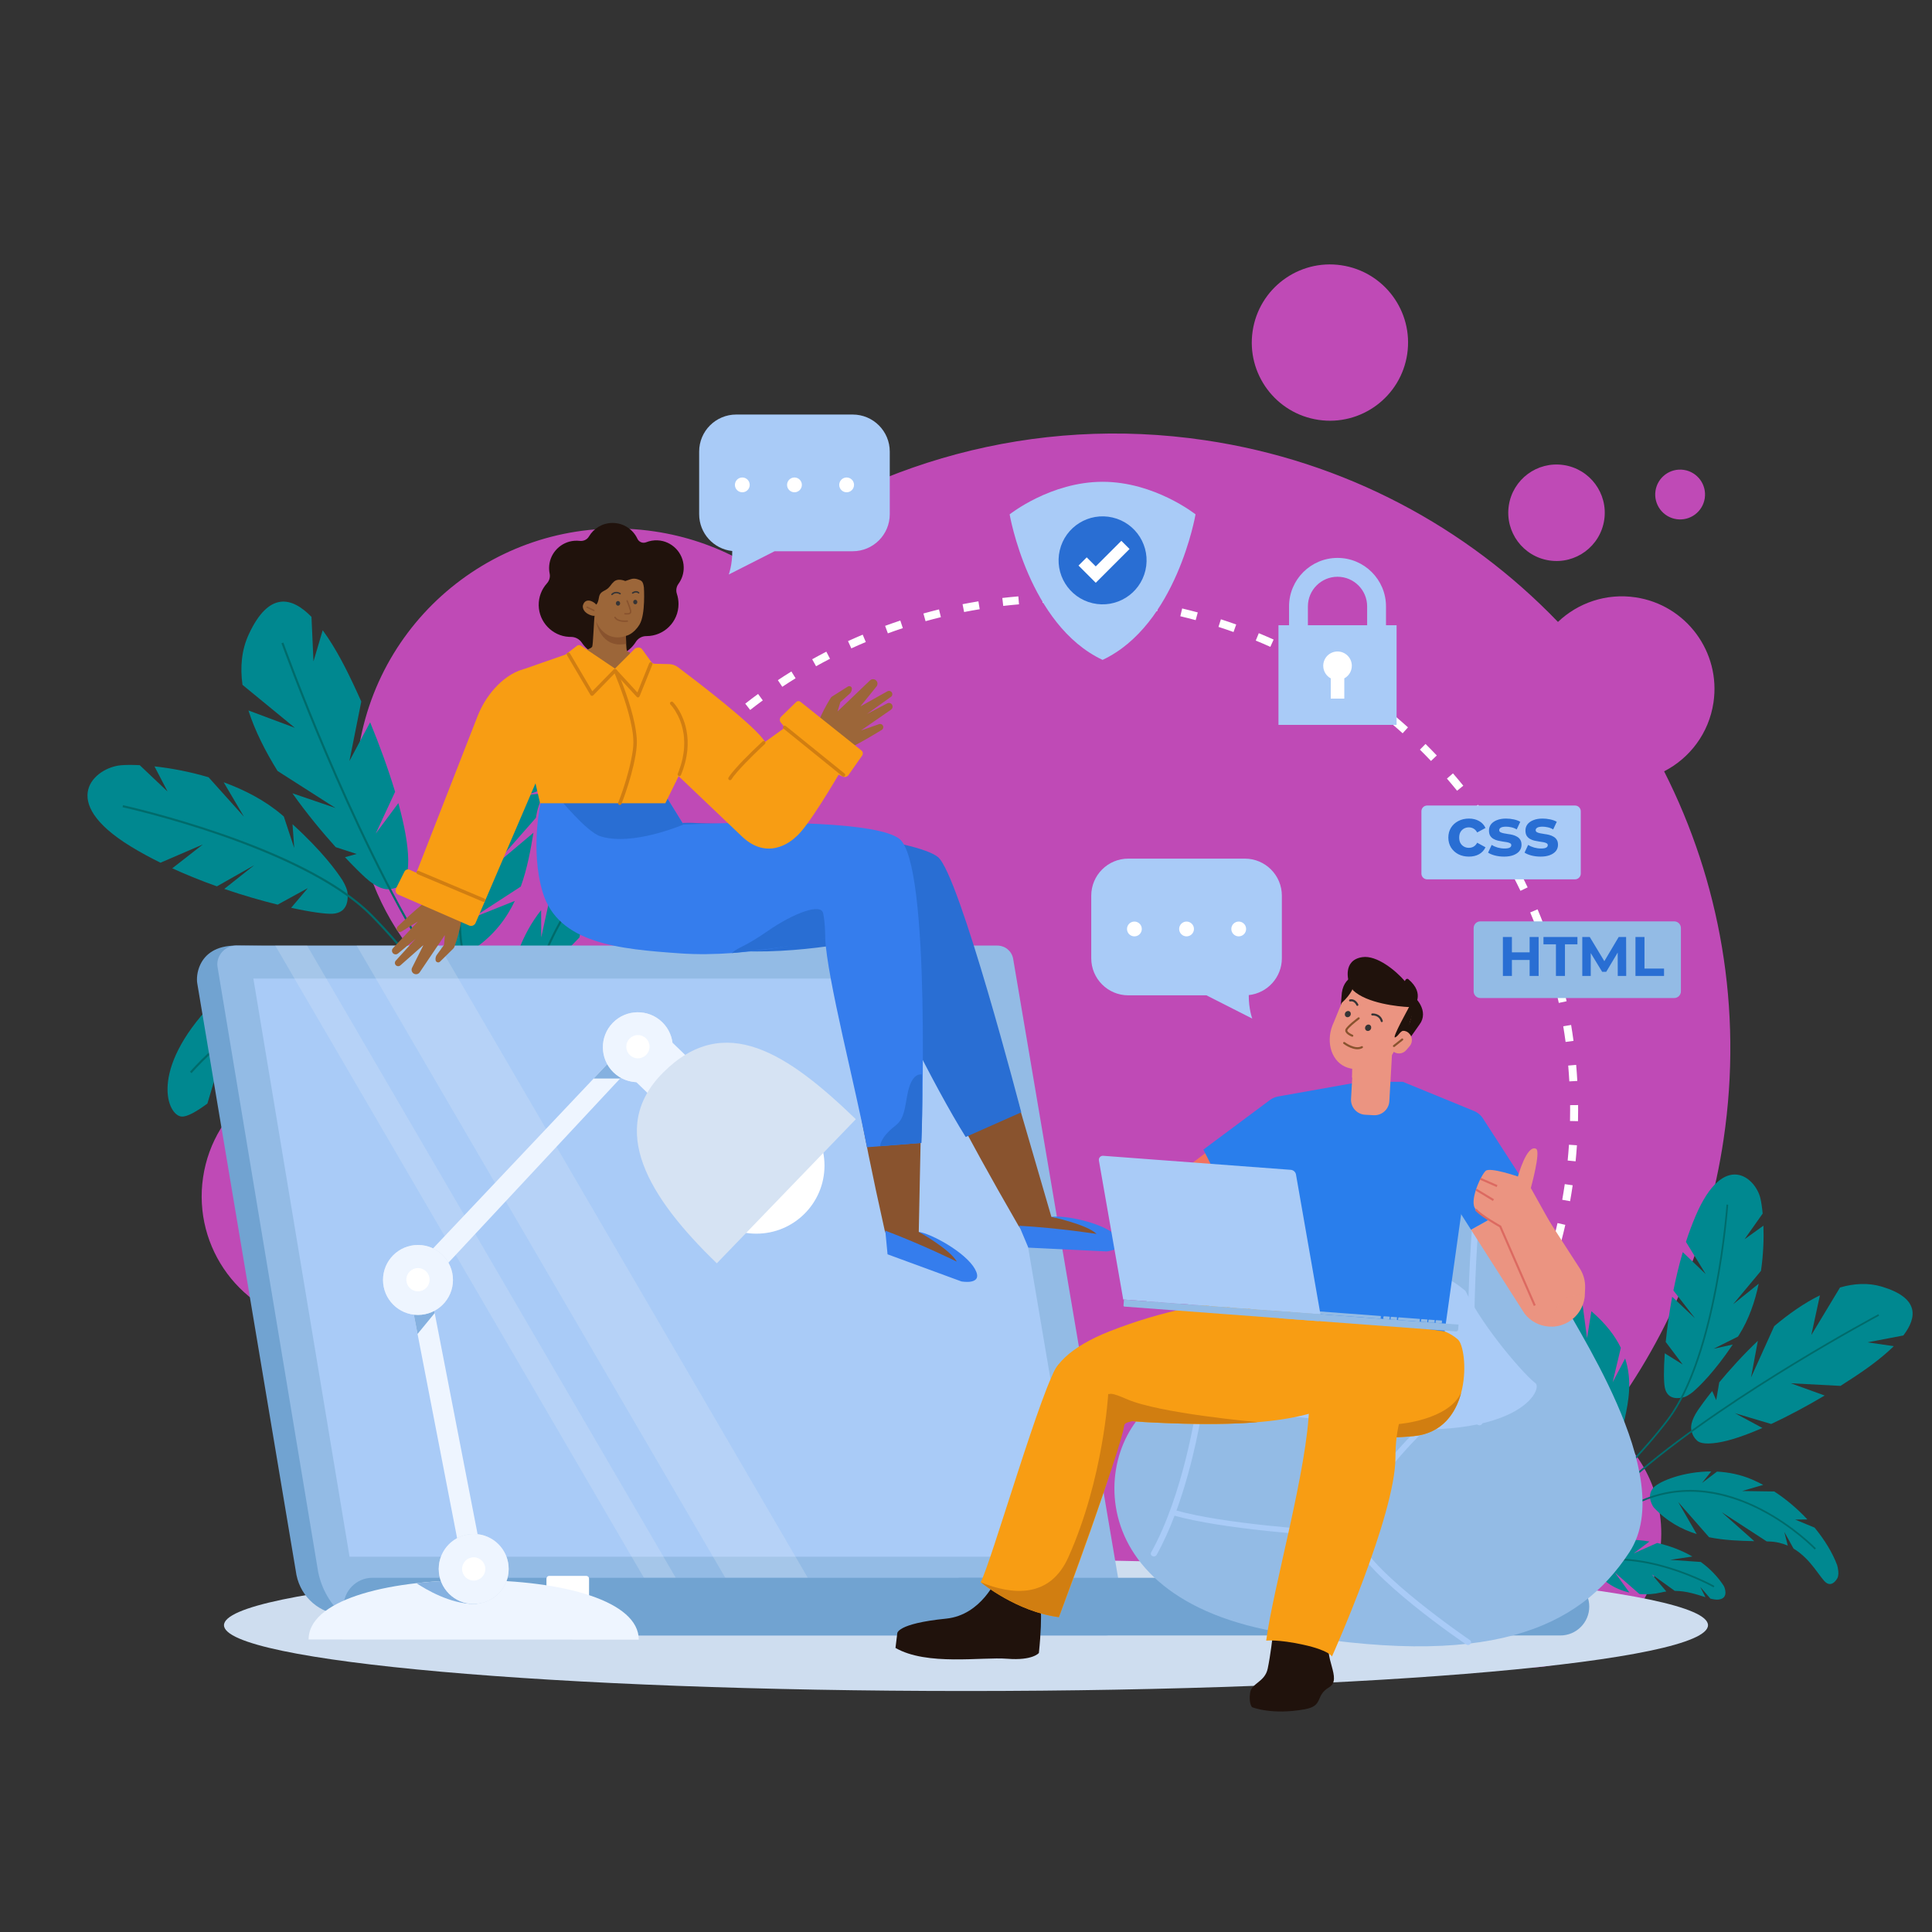 <svg xmlns="http://www.w3.org/2000/svg" width="500" height="500" viewBox="0 0 500 500" fill="none"><rect x="0" y="0" width="500" height="500" fill="#333333" stroke="none"/><path fill-rule="evenodd" clip-rule="evenodd" d="M90.661 276.42C108.987 279.137 121.642 296.196 118.925 314.523C116.209 332.85 99.149 345.504 80.823 342.788C62.496 340.071 49.842 323.012 52.558 304.685C55.274 286.357 72.334 273.703 90.661 276.42ZM347.148 68.653C358.196 70.29 365.824 80.575 364.187 91.623C362.549 102.671 352.265 110.299 341.217 108.662C330.169 107.024 322.541 96.741 324.178 85.692C325.817 74.644 336.1 67.015 347.148 68.653ZM404.655 120.349C411.476 121.36 416.186 127.71 415.175 134.531C414.164 141.352 407.814 146.063 400.993 145.051C394.172 144.04 389.462 137.69 390.473 130.869C391.484 124.048 397.834 119.338 404.655 120.349ZM129.291 345.447C136.944 346.582 142.229 353.705 141.094 361.358C139.959 369.011 132.836 374.296 125.182 373.161C117.529 372.027 112.245 364.902 113.38 357.25C114.514 349.597 121.638 344.312 129.291 345.447ZM435.762 121.604C439.284 122.126 441.716 125.404 441.193 128.927C440.671 132.449 437.393 134.881 433.871 134.359C430.348 133.837 427.917 130.559 428.439 127.037C428.961 123.514 432.24 121.082 435.762 121.604ZM311.89 113.936C348.1 119.304 379.639 136.473 403.2 160.955C408.363 156.037 415.656 153.463 423.256 154.589C436.347 156.53 445.387 168.715 443.446 181.807C442.267 189.755 437.313 196.209 430.672 199.619C445.05 228.001 451.089 260.954 446.069 294.821C441.956 322.567 430.909 347.567 414.96 368.343C425.483 375.619 431.561 388.461 429.558 401.971C426.75 420.917 409.115 433.998 390.169 431.19C378.292 429.429 368.721 421.841 363.923 411.757C334.762 427.46 300.467 434.23 265.184 429C183.729 416.925 125.882 345.167 129.42 264.666C103.971 252.001 88.367 224.013 92.761 194.372C98.224 157.517 132.531 132.069 169.385 137.532C177.462 138.729 184.99 141.312 191.765 145.003C224.767 119.755 267.543 107.362 311.89 113.936Z" fill="#BF4AB6"></path><path d="M274.98 420.731C274.463 420.731 273.937 420.728 273.414 420.722L273.438 418.655C274.816 418.671 276.192 418.665 277.541 418.639L277.581 420.706C276.722 420.722 275.847 420.731 274.98 420.731ZM267.17 420.506C265.791 420.426 264.393 420.324 263.015 420.202L263.198 418.143C264.555 418.264 265.931 418.364 267.289 418.443L267.17 420.506ZM283.824 420.442L283.689 418.379C285.045 418.291 286.42 418.179 287.777 418.048L287.976 420.106C286.598 420.239 285.201 420.352 283.824 420.442ZM256.807 419.503C255.436 419.316 254.05 419.106 252.688 418.876L253.031 416.837C254.372 417.062 255.736 417.27 257.086 417.454L256.807 419.503ZM294.179 419.359L293.884 417.313C295.231 417.119 296.594 416.901 297.934 416.665L298.293 418.701C296.932 418.941 295.548 419.162 294.179 419.359ZM246.552 417.696C245.201 417.403 243.836 417.084 242.495 416.749L242.997 414.743C244.318 415.073 245.661 415.387 246.991 415.676L246.552 417.696ZM304.42 417.472L303.966 415.455C305.294 415.156 306.635 414.832 307.953 414.491L308.47 416.493C307.132 416.839 305.769 417.168 304.42 417.472ZM236.469 415.089C235.142 414.69 233.802 414.263 232.485 413.821L233.143 411.861C234.439 412.296 235.759 412.716 237.065 413.109L236.469 415.089ZM314.481 414.787L313.87 412.812C315.172 412.409 316.483 411.98 317.769 411.538L318.442 413.493C317.136 413.942 315.803 414.378 314.481 414.787ZM226.596 411.688C225.304 411.185 224.002 410.655 222.727 410.111L223.537 408.209C224.792 408.744 226.074 409.266 227.345 409.761L226.596 411.688ZM324.301 411.319L323.536 409.398C324.797 408.896 326.067 408.367 327.311 407.827L328.135 409.723C326.872 410.272 325.582 410.809 324.301 411.319ZM217.027 407.523C215.779 406.92 214.524 406.29 213.296 405.649L214.253 403.816C215.461 404.447 216.697 405.068 217.925 405.661L217.027 407.523ZM333.794 407.103L332.882 405.248C334.1 404.649 335.325 404.022 336.525 403.385L337.495 405.211C336.276 405.858 335.031 406.494 333.794 407.103ZM207.819 402.622C206.623 401.924 205.422 401.198 204.249 400.463L205.347 398.711C206.502 399.435 207.685 400.15 208.862 400.837L207.819 402.622ZM342.936 402.154L341.881 400.376C343.05 399.682 344.224 398.961 345.37 398.233L346.479 399.978C345.316 400.718 344.123 401.45 342.936 402.154ZM199.027 397.02C197.891 396.232 196.751 395.415 195.638 394.59L196.869 392.929C197.965 393.741 199.088 394.546 200.206 395.321L199.027 397.02ZM351.668 396.506L350.478 394.815C351.59 394.032 352.705 393.222 353.792 392.406L355.034 394.059C353.93 394.888 352.798 395.711 351.668 396.506ZM190.702 390.752C189.63 389.878 188.557 388.975 187.513 388.068L188.869 386.507C189.897 387.4 190.953 388.289 192.008 389.15L190.702 390.752ZM359.939 390.193L358.622 388.599C359.67 387.732 360.72 386.837 361.741 385.938L363.107 387.49C362.07 388.404 361.004 389.313 359.939 390.193ZM182.891 383.861C181.891 382.907 180.892 381.924 179.921 380.939L181.394 379.488C182.35 380.458 183.333 381.426 184.318 382.365L182.891 383.861ZM367.699 383.255L366.262 381.768C367.241 380.821 368.219 379.847 369.167 378.872L370.649 380.314C369.686 381.304 368.694 382.293 367.699 383.255ZM175.642 376.387C174.719 375.359 173.8 374.302 172.909 373.245L174.49 371.912C175.367 372.952 176.272 373.993 177.181 375.005L175.642 376.387ZM374.901 375.733L373.353 374.362C374.255 373.343 375.154 372.296 376.026 371.248L377.616 372.57C376.731 373.634 375.818 374.698 374.901 375.733ZM168.996 368.378C168.156 367.282 167.322 366.157 166.516 365.036L168.195 363.83C168.988 364.935 169.81 366.042 170.636 367.121L168.996 368.378ZM381.501 367.672L379.852 366.425C380.673 365.339 381.489 364.224 382.276 363.112L383.964 364.307C383.163 365.436 382.335 366.569 381.501 367.672ZM162.995 359.88C162.243 358.723 161.499 357.537 160.784 356.357L162.552 355.285C163.256 356.447 163.989 357.614 164.729 358.754L162.995 359.88ZM387.456 359.118L385.714 358.004C386.449 356.855 387.176 355.679 387.873 354.51L389.649 355.569C388.941 356.758 388.203 357.952 387.456 359.118ZM157.675 350.946C157.015 349.732 156.366 348.493 155.747 347.263L157.593 346.333C158.203 347.544 158.842 348.763 159.492 349.958L157.675 350.946ZM392.729 350.123L390.906 349.148C391.55 347.944 392.182 346.715 392.787 345.494L394.64 346.411C394.025 347.651 393.383 348.9 392.729 350.123ZM153.071 341.63C152.509 340.371 151.959 339.086 151.437 337.811L153.351 337.028C153.865 338.283 154.406 339.548 154.959 340.788L153.071 341.63ZM397.283 340.737L395.389 339.908C395.936 338.659 396.47 337.383 396.978 336.115L398.897 336.884C398.382 338.172 397.839 339.468 397.283 340.737ZM149.207 331.973C148.744 330.671 148.296 329.343 147.874 328.025L149.843 327.395C150.258 328.692 150.7 329.999 151.155 331.281L149.207 331.973ZM401.088 331.016L399.134 330.339C399.581 329.051 400.013 327.736 400.42 326.43L402.394 327.045C401.982 328.371 401.542 329.707 401.088 331.016ZM146.11 322.03C145.751 320.695 145.409 319.336 145.092 317.99L147.105 317.516C147.417 318.841 147.754 320.179 148.108 321.493L146.11 322.03ZM404.113 321.036L402.112 320.515C402.455 319.198 402.782 317.857 403.084 316.53L405.1 316.988C404.794 318.337 404.462 319.698 404.113 321.036ZM143.803 311.876C143.55 310.517 143.315 309.135 143.105 307.769L145.148 307.454C145.355 308.8 145.587 310.16 145.836 311.497L143.803 311.876ZM406.341 310.864L404.306 310.501C404.545 309.163 404.765 307.801 404.962 306.452L407.008 306.751C406.808 308.121 406.583 309.505 406.341 310.864ZM142.299 301.572C142.153 300.198 142.026 298.803 141.923 297.423L143.985 297.268C144.087 298.626 144.212 300.001 144.355 301.353L142.299 301.572ZM407.766 300.549L405.709 300.346C405.843 298.991 405.957 297.616 406.048 296.258L408.111 296.397C408.018 297.776 407.902 299.173 407.766 300.549ZM141.599 291.184C141.562 289.896 141.543 288.587 141.543 287.295V287.018L143.611 287.022V287.295C143.611 288.568 143.629 289.856 143.666 291.125L141.599 291.184ZM408.386 290.156L406.319 290.113C406.339 289.178 406.349 288.23 406.349 287.295C406.349 286.866 406.347 286.438 406.343 286.011L408.411 285.991C408.415 286.425 408.417 286.86 408.417 287.295C408.416 288.244 408.406 289.207 408.386 290.156ZM143.765 280.871L141.7 280.772C141.767 279.391 141.855 277.992 141.965 276.615L144.026 276.778C143.918 278.134 143.831 279.511 143.765 280.871ZM406.142 279.859C406.066 278.501 405.968 277.124 405.85 275.768L407.91 275.589C408.03 276.967 408.13 278.365 408.206 279.745L406.142 279.859ZM144.654 270.658L142.603 270.399C142.776 269.027 142.974 267.64 143.19 266.274L145.232 266.597C145.019 267.942 144.825 269.308 144.654 270.658ZM405.174 269.654C404.993 268.305 404.788 266.94 404.565 265.598L406.605 265.259C406.832 266.622 407.04 268.009 407.223 269.379L405.174 269.654ZM146.336 260.546L144.311 260.127C144.591 258.773 144.896 257.405 145.219 256.061L147.23 256.543C146.912 257.867 146.612 259.213 146.336 260.546ZM403.415 259.555C403.129 258.225 402.818 256.88 402.49 255.559L404.497 255.061C404.83 256.403 405.146 257.769 405.436 259.12L403.415 259.555ZM148.805 250.597L146.819 250.021C147.204 248.694 147.616 247.354 148.044 246.039L150.01 246.678C149.59 247.971 149.185 249.29 148.805 250.597ZM400.869 249.625C400.479 248.32 400.063 247.004 399.633 245.714L401.594 245.06C402.031 246.371 402.453 247.707 402.85 249.033L400.869 249.625ZM152.054 240.858L150.12 240.127C150.61 238.831 151.128 237.524 151.659 236.243L153.569 237.035C153.046 238.295 152.536 239.582 152.054 240.858ZM397.55 239.926C397.06 238.66 396.544 237.385 396.016 236.137L397.92 235.331C398.457 236.599 398.981 237.894 399.478 239.18L397.55 239.926ZM156.062 231.397L154.191 230.516C154.781 229.263 155.399 228.002 156.029 226.767L157.871 227.706C157.252 228.922 156.643 230.164 156.062 231.397ZM393.491 230.541C392.905 229.319 392.29 228.087 391.664 226.88L393.499 225.928C394.135 227.154 394.759 228.405 395.355 229.647L393.491 230.541ZM160.798 222.286L159.002 221.261C159.688 220.059 160.403 218.85 161.126 217.67L162.889 218.75C162.177 219.912 161.473 221.102 160.798 222.286ZM388.708 221.496C388.027 220.321 387.317 219.14 386.599 217.986L388.354 216.894C389.083 218.066 389.804 219.265 390.496 220.459L388.708 221.496ZM166.229 213.576L164.519 212.414C165.296 211.27 166.102 210.122 166.916 209.001L168.589 210.215C167.788 211.319 166.994 212.45 166.229 213.576ZM383.231 212.845C382.46 211.727 381.661 210.604 380.854 209.508L382.519 208.283C383.338 209.396 384.15 210.537 384.933 211.673L383.231 212.845ZM172.32 205.319L170.705 204.028C171.569 202.948 172.461 201.866 173.358 200.813L174.932 202.154C174.049 203.191 173.17 204.256 172.32 205.319ZM377.095 204.642C376.24 203.587 375.355 202.529 374.465 201.498L376.03 200.147C376.934 201.194 377.833 202.269 378.701 203.341L377.095 204.642ZM179.031 197.563L177.521 196.15C178.465 195.141 179.439 194.132 180.414 193.152L181.879 194.611C180.919 195.577 179.961 196.57 179.031 197.563ZM370.338 196.937C369.402 195.95 368.437 194.963 367.471 194.004L368.927 192.536C369.909 193.51 370.889 194.512 371.839 195.514L370.338 196.937ZM186.32 190.354L184.924 188.829C185.945 187.895 186.993 186.965 188.039 186.066L189.387 187.634C188.357 188.519 187.325 189.435 186.32 190.354ZM363.002 189.774C361.99 188.86 360.952 187.951 359.915 187.071L361.252 185.494C362.305 186.388 363.36 187.311 364.388 188.239L363.002 189.774ZM194.143 183.734L192.87 182.105C193.959 181.254 195.076 180.409 196.189 179.593L197.411 181.261C196.315 182.064 195.215 182.896 194.143 183.734ZM355.129 183.2C354.05 182.368 352.943 181.541 351.839 180.744L353.05 179.068C354.171 179.878 355.295 180.717 356.391 181.562L355.129 183.2ZM202.452 177.744L201.309 176.021C202.459 175.258 203.637 174.503 204.811 173.776L205.9 175.534C204.744 176.25 203.584 176.993 202.452 177.744ZM346.766 177.256C345.625 176.51 344.456 175.772 343.293 175.063L344.37 173.298C345.551 174.019 346.738 174.768 347.897 175.526L346.766 177.256ZM211.197 172.422L210.192 170.615C211.397 169.944 212.63 169.283 213.856 168.651L214.804 170.488C213.597 171.111 212.383 171.761 211.197 172.422ZM337.961 171.979C336.765 171.324 335.542 170.68 334.326 170.063L335.261 168.219C336.496 168.845 337.738 169.5 338.953 170.165L337.961 171.979ZM220.324 167.8L219.463 165.92C220.716 165.346 221.995 164.784 223.266 164.249L224.068 166.155C222.817 166.682 221.557 167.235 220.324 167.8ZM328.766 167.405C327.521 166.846 326.251 166.299 324.989 165.779L325.777 163.867C327.058 164.395 328.349 164.95 329.614 165.519L328.766 167.405ZM229.779 163.909L229.068 161.968C230.366 161.492 231.69 161.031 233.002 160.596L233.652 162.559C232.36 162.986 231.057 163.44 229.779 163.909ZM319.234 163.566C317.949 163.106 316.638 162.661 315.338 162.241L315.973 160.273C317.293 160.699 318.625 161.151 319.93 161.619L319.234 163.566ZM239.535 160.763L238.978 158.772C240.31 158.4 241.666 158.044 243.008 157.714L243.502 159.722C242.181 160.046 240.847 160.396 239.535 160.763ZM309.441 160.492C308.129 160.136 306.792 159.796 305.466 159.481L305.944 157.469C307.291 157.789 308.649 158.134 309.982 158.496L309.441 160.492ZM249.509 158.393L249.11 156.364C250.465 156.098 251.845 155.849 253.21 155.625L253.545 157.665C252.201 157.886 250.843 158.131 249.509 158.393ZM299.449 158.2C298.112 157.948 296.752 157.714 295.407 157.504L295.726 155.461C297.092 155.674 298.474 155.912 299.832 156.168L299.449 158.2ZM259.637 156.812L259.398 154.758C260.771 154.598 262.165 154.458 263.543 154.341L263.718 156.401C262.362 156.517 260.989 156.655 259.637 156.812ZM289.308 156.698C287.955 156.551 286.581 156.424 285.224 156.319L285.383 154.258C286.762 154.364 288.157 154.494 289.531 154.643L289.308 156.698ZM269.859 156.024L269.78 153.958C271.158 153.905 272.558 153.873 273.942 153.863L273.958 155.931C272.595 155.94 271.216 155.972 269.859 156.024ZM279.081 155.989C277.722 155.947 276.342 155.926 274.979 155.926V153.858C276.362 153.858 277.764 153.879 279.144 153.922L279.081 155.989Z" fill="white"></path><path d="M105.645 222.516C105.61 218.583 104.634 213.452 103.093 207.843L97.234 215.74L102.253 204.918C100.49 199.036 98.203 192.782 95.791 186.925L90.427 196.954L93.499 181.56C92.78 179.937 92.062 178.368 91.353 176.874C89.975 173.968 87.11 167.98 83.517 163.11L81.127 171.164L80.61 159.643C75.541 154.447 69.579 152.933 64.368 164.196C62.515 168.2 62.121 172.631 62.753 177.236L76.302 188.354L64.293 183.865C65.978 189.135 68.691 194.473 71.83 199.526L86.809 209.101L75.672 205.302C79.454 210.646 83.473 215.459 86.886 219.248L92.292 221.002L89.275 221.842C91.629 224.342 93.503 226.167 94.515 227.091C97.658 229.96 99.803 230.336 101.116 230.071C101.895 229.972 102.936 229.701 103.818 228.992C104.658 228.53 105.685 227.043 105.645 222.516Z" fill="#008890"></path><path d="M154.01 231.819C154.397 230.889 154.656 230.054 154.674 229.311C154.762 225.765 150.735 227.03 150.735 227.03C147.37 228.567 144.519 230.694 142.128 233.162L140.07 242.611L140.045 235.536C137.482 238.757 135.571 242.367 134.217 245.927L136.41 253.753L133.408 248.247C132.662 250.597 132.155 252.88 131.858 254.966L133.966 259.306L131.606 257.29C131.445 259.504 131.55 261.386 131.878 262.728C133.574 269.666 138.682 266.849 138.682 266.849C143.239 265.382 146.617 261.501 148.43 256.828L141.534 260.453L149.37 253.757C149.889 251.491 150.063 249.131 149.85 246.832C149.8 246.296 149.777 245.773 149.776 245.259L143.768 249.008L149.974 242.595C150.531 238.854 152.155 235.786 153.341 233.302L149.895 234.452L154.01 231.819Z" fill="#008890"></path><path d="M151.647 288.794C151.534 288.765 148.844 288.068 145.734 285.602C142.871 283.332 139.117 279.07 137.491 271.659C136.506 267.172 136.564 262.186 137.663 256.841C138.54 252.574 140.08 248.069 142.238 243.451C145.911 235.594 150.166 230.053 150.209 229.998L150.637 230.329C150.595 230.384 146.37 235.886 142.723 243.691C139.365 250.877 135.824 261.542 138.019 271.542C139.608 278.784 143.263 282.944 146.048 285.159C149.069 287.561 151.752 288.261 151.778 288.268L151.647 288.794Z" fill="#006B6B"></path><path d="M76.144 219.461L73.451 211.315C73.306 211.19 73.164 211.065 73.017 210.939C68.635 207.173 63.3 204.423 57.883 202.448L63.133 211.353L53.978 201.157C48.973 199.662 44.077 198.785 39.979 198.338L43.365 204.848L36.166 198.028C34.176 197.925 32.519 197.942 31.328 198.044C24.552 198.625 14.609 207.287 33.826 219.05C36.278 220.551 38.866 221.957 41.527 223.269L52.476 218.558L44.582 224.72C48.395 226.466 52.304 228.023 56.134 229.387L65.792 223.911L58.038 230.052C62.956 231.735 67.69 233.094 71.858 234.122L79.664 229.843L75.348 234.937C80.487 236.064 84.388 236.582 86.103 236.474C90.16 236.218 90.155 232.541 89.885 230.669C89.523 229.233 88.734 228.007 88.734 228.007L88.747 227.996C87.19 225.527 83.417 220.319 75.702 213.311L76.144 219.461Z" fill="#008890"></path><path d="M138.989 293.242L138.534 293.535C138.286 293.149 113.496 254.719 95.834 236.969C86.632 227.721 69.698 220.586 57.113 216.228C43.46 211.501 31.839 208.935 31.723 208.909L31.839 208.38C31.955 208.405 43.602 210.977 57.284 215.714C65.323 218.497 72.482 221.472 78.564 224.556C86.178 228.418 92.117 232.465 96.218 236.586C113.92 254.378 138.741 292.856 138.989 293.242Z" fill="#006B6B"></path><path d="M151.885 298.089C151.833 298.044 146.565 293.485 138.908 285.078C131.844 277.322 121.239 264.607 110.833 248.076C100.428 231.547 90.651 210.241 84.281 195.278C77.38 179.069 72.88 166.604 72.836 166.48L73.345 166.297C73.39 166.421 77.885 178.874 84.78 195.07C91.142 210.014 100.906 231.291 111.291 247.789C121.673 264.282 132.253 276.968 139.3 284.707C146.937 293.092 152.185 297.636 152.237 297.68L151.885 298.089Z" fill="#006B6B"></path><path d="M153.338 191.21C152.171 190.481 150.267 190.609 149.311 190.734C145.327 191.586 140.905 193.451 136.571 196.078L133.185 201.76L133.69 197.945C130.013 200.492 126.491 203.567 123.457 207.015L121.856 217.006L120.895 210.175C120.129 211.208 119.41 212.266 118.745 213.347C116.64 216.772 115.358 220.429 114.653 223.997L117.522 229.189L114.343 225.799C113.064 234.535 115.079 242.387 116.709 244.462C119.109 247.517 122.987 245.358 122.987 245.358C127.882 241.95 131.063 237.712 133.237 233.158L122.39 237.489L134.781 229.443C136.449 224.805 137.314 219.994 138.058 215.509L127.523 224.379L138.704 211.634C138.748 211.376 138.793 211.12 138.838 210.866C139.225 208.69 139.988 206.841 140.976 205.255L136.548 205.713L142.165 203.591C146.373 198.414 152.939 196.545 154.384 194.855C155.588 193.449 154.431 192.074 153.338 191.21Z" fill="#008890"></path><path d="M152.953 294.709C152.892 294.665 146.783 290.212 139.762 282.53C135.638 278.018 132.009 273.29 128.975 268.478C125.18 262.458 122.311 256.288 120.447 250.137C118.318 243.113 118.187 235.925 120.057 228.77C121.551 223.054 124.319 217.348 128.284 211.813C135.028 202.397 143.016 196.654 143.096 196.597L143.41 197.038C143.331 197.095 135.405 202.794 128.715 212.141C122.556 220.745 116.211 234.295 120.965 249.98C125.156 263.808 133.718 275.115 140.162 282.165C147.146 289.806 153.21 294.227 153.271 294.271L152.953 294.709Z" fill="#006B6B"></path><path d="M75.158 247.538L82.026 252.527L71.626 248.404C67.654 249.665 63.4 252.006 58.876 255.941L67.108 258.521L56.247 258.382C55.791 258.832 55.333 259.296 54.872 259.779C38.412 277.032 43.329 288.819 47.069 288.968C48.529 289.026 50.953 287.609 53.674 285.598L57.617 272.398L56.553 283.353C61.057 279.689 65.734 275.29 67.948 273.639C69.762 272.285 71.959 270.936 74.328 269.66L75.914 262.103L76.662 268.453C79.932 266.827 83.388 265.37 86.541 264.241L89.95 258.093L88.618 263.53C91.887 262.467 94.661 261.839 96.298 261.858L96.296 261.851C96.296 261.851 97.88 261.917 99.312 261.448C100.188 261.126 101.127 260.585 101.774 259.67L101.778 259.69C101.916 259.483 102.03 259.286 102.127 259.107C102.128 259.105 102.128 259.103 102.129 259.102C102.224 258.925 102.299 258.77 102.355 258.643C102.488 258.233 102.477 257.814 102.457 257.597C102.225 256.202 100.891 252.999 93.827 250.353C88.729 248.441 82.475 246.278 75.158 247.538Z" fill="#008890"></path><path d="M134.763 295.634L134.237 295.764C134.223 295.706 132.744 289.845 128.333 282.379C124.265 275.493 116.8 265.792 104.333 258.682C91.037 251.099 76.87 256.669 67.326 262.678C56.951 269.209 49.647 277.649 49.575 277.733L49.164 277.38C49.237 277.295 56.595 268.794 67.037 262.219C73.18 258.351 79.176 255.895 84.858 254.918C91.98 253.693 98.622 254.801 104.601 258.211C110.155 261.379 115.196 265.316 119.585 269.915C123.096 273.593 126.199 277.7 128.809 282.122C133.256 289.653 134.748 295.575 134.763 295.634Z" fill="#006B6B"></path><path d="M444.499 373.361C447.688 372.868 451.738 371.471 456.109 369.558L449.006 365.733L458.383 368.53C462.95 366.404 467.757 363.81 472.227 361.161L463.452 357.99L476.313 358.667C477.546 357.892 478.734 357.123 479.864 356.372C482.061 354.91 486.583 351.878 490.113 348.386L483.293 347.396L492.585 345.617C496.205 340.889 496.731 335.87 486.972 332.969C483.503 331.938 479.859 332.141 476.195 333.197L468.769 345.509L470.996 335.231C466.917 337.221 462.904 340.054 459.172 343.198L453.167 356.488L454.936 346.998C451.044 350.699 447.611 354.53 444.938 357.748L444.152 362.344L443.114 359.994C441.362 362.2 440.102 363.937 439.472 364.867C437.514 367.757 437.462 369.543 437.832 370.578C438.004 371.199 438.347 372.012 439.027 372.644C439.5 373.27 440.828 373.928 444.499 373.361Z" fill="#008890"></path><path d="M442.655 413.723C443.456 413.927 444.164 414.039 444.769 413.966C447.658 413.619 446.156 410.499 446.156 410.499C444.511 407.948 442.448 405.886 440.162 404.236L432.249 403.681L437.99 402.826C435.073 401.126 431.917 400 428.867 399.321L422.772 402.025L426.888 398.938C424.892 398.61 422.979 398.467 421.25 398.472L417.976 400.695L419.334 398.541C417.518 398.672 416.002 398.979 414.951 399.404C409.519 401.6 412.408 405.414 412.408 405.414C414.137 408.94 417.686 411.224 421.693 412.145L417.936 406.974L424.296 412.545C426.197 412.699 428.134 412.561 429.974 412.117C430.403 412.013 430.825 411.933 431.242 411.871L427.489 407.436L433.427 411.717C436.53 411.727 439.212 412.684 441.369 413.353L440.029 410.691L442.655 413.723Z" fill="#008890"></path><path d="M396.125 418.528C396.135 418.433 396.384 416.167 398.019 413.351C399.524 410.759 402.54 407.208 408.365 405.013C411.892 403.684 415.946 403.143 420.414 403.404C423.981 403.613 427.82 404.331 431.824 405.538C438.636 407.592 443.637 410.393 443.686 410.421L443.468 410.808C443.419 410.78 438.453 408 431.687 405.961C425.457 404.083 416.381 402.467 408.522 405.429C402.831 407.574 399.885 411.032 398.415 413.555C396.821 416.291 396.57 418.551 396.568 418.574L396.125 418.528Z" fill="#006B6B"></path><path d="M443.496 349.051L449.791 345.904C449.876 345.772 449.96 345.642 450.045 345.507C452.585 341.505 454.188 336.85 455.152 332.219L448.543 337.532L455.739 328.896C456.362 324.656 456.496 320.578 456.375 317.199L451.49 320.716L456.177 314.067C456.025 312.439 455.816 311.097 455.593 310.141C454.322 304.709 446.116 297.659 438.835 314.648C437.906 316.815 437.07 319.083 436.319 321.398L441.435 329.73L435.501 324.049C434.534 327.35 433.731 330.708 433.076 333.978L438.661 341.172L432.761 335.602C431.975 339.793 431.43 343.797 431.088 347.302L435.483 353.134L430.839 350.231C430.531 354.536 430.57 357.764 430.861 359.144C431.548 362.408 434.532 361.97 436.02 361.529C437.143 361.066 438.046 360.28 438.046 360.28L438.056 360.289C439.876 358.734 443.659 355.056 448.438 347.965L443.496 349.051Z" fill="#008890"></path><path d="M391.019 408.777L390.727 408.442C391.011 408.195 419.283 383.534 431.608 367.101C438.03 358.539 441.823 343.95 443.875 333.219C446.101 321.578 446.813 311.841 446.82 311.744L447.263 311.776C447.256 311.873 446.543 321.632 444.313 333.298C443.003 340.152 441.432 346.316 439.646 351.617C437.41 358.254 434.825 363.553 431.964 367.368C419.611 383.839 391.304 408.53 391.019 408.777Z" fill="#006B6B"></path><path d="M388.605 419.817C388.635 419.769 391.715 414.955 397.635 407.747C403.098 401.097 412.168 390.987 424.36 380.588C436.55 370.191 452.693 359.738 464.088 352.801C476.432 345.286 486.02 340.162 486.116 340.111L486.325 340.503C486.23 340.554 476.651 345.673 464.317 353.182C452.936 360.111 436.816 370.548 424.649 380.926C412.486 391.301 403.435 401.387 397.985 408.021C392.079 415.21 389.01 420.007 388.98 420.055L388.605 419.817Z" fill="#006B6B"></path><path d="M475.541 408.384C475.995 407.351 475.667 405.82 475.452 405.059C474.29 401.926 472.254 398.556 469.61 395.347L464.597 393.269L467.753 393.229C465.251 390.545 462.339 388.048 459.182 385.993L450.882 385.873L456.314 384.287C455.385 383.787 454.441 383.328 453.485 382.916C450.456 381.612 447.336 381.002 444.356 380.851L440.48 383.793L442.857 380.812C435.614 380.805 429.478 383.367 427.985 384.936C425.788 387.245 427.998 390.138 427.998 390.138C431.342 393.709 435.159 395.791 439.112 397.019L434.316 388.724L442.31 397.834C446.272 398.641 450.28 398.775 454.009 398.85L445.565 391.344L457.231 398.917C457.445 398.923 457.659 398.929 457.87 398.935C459.682 398.993 461.273 399.393 462.677 400.008L461.783 396.468L464.169 400.777C468.868 403.582 471.16 408.691 472.703 409.665C473.989 410.474 474.969 409.373 475.541 408.384Z" fill="#008890"></path><path d="M391.477 420.286C391.506 420.231 394.4 414.747 399.807 408.14C402.983 404.26 406.393 400.756 409.942 397.724C414.381 393.933 419.052 390.875 423.824 388.636C429.275 386.079 435.095 385.124 441.124 385.797C445.941 386.335 450.899 387.909 455.861 390.474C464.301 394.837 469.906 400.644 469.962 400.703L469.641 401.01C469.586 400.952 464.023 395.191 455.646 390.863C447.934 386.878 436.186 383.327 424.013 389.038C413.282 394.072 405.114 402.357 400.151 408.421C394.772 414.993 391.899 420.437 391.871 420.491L391.477 420.286Z" fill="#006B6B"></path><path d="M420.588 351.565L417.349 357.73L419.469 348.801C417.977 345.725 415.574 342.548 411.846 339.34L410.723 346.327L409.554 337.493C409.135 337.176 408.704 336.859 408.258 336.542C392.309 325.216 383.32 330.599 383.641 333.653C383.766 334.845 385.202 336.645 387.157 338.617L398.338 340.26L389.319 340.689C392.825 343.913 396.948 347.191 398.55 348.793C399.863 350.106 401.217 351.73 402.533 353.502L408.855 353.897L403.789 355.254C405.495 357.717 407.085 360.35 408.374 362.776L413.767 364.818L409.196 364.378C410.445 366.906 411.282 369.084 411.46 370.415L411.466 370.413C411.466 370.413 411.599 371.707 412.15 372.814C412.514 373.487 413.065 374.185 413.884 374.603L413.868 374.608C414.052 374.695 414.226 374.765 414.383 374.822C414.385 374.823 414.386 374.822 414.388 374.823C414.543 374.879 414.677 374.922 414.787 374.953C415.136 375.013 415.474 374.954 415.648 374.912C416.753 374.559 419.196 373.098 420.51 367.051C421.456 362.688 422.474 357.355 420.588 351.565Z" fill="#008890"></path><path d="M388.577 405.628L388.41 405.217C388.456 405.198 393.038 403.306 398.579 398.844C403.689 394.729 410.683 387.523 414.984 376.564C419.571 364.875 413.376 354.032 407.372 346.993C400.845 339.342 393.132 334.408 393.055 334.36L393.293 333.985C393.371 334.034 401.141 339.004 407.71 346.705C411.575 351.236 414.276 355.813 415.74 360.31C417.575 365.947 417.459 371.47 415.397 376.726C413.481 381.609 410.879 386.166 407.665 390.272C405.093 393.556 402.126 396.561 398.844 399.201C393.254 403.699 388.623 405.609 388.577 405.628Z" fill="#006B6B"></path><path d="M249.999 437.633C356.054 437.633 442.029 430.007 442.029 420.6C442.029 411.193 356.054 403.567 249.999 403.567C143.944 403.567 57.969 411.193 57.969 420.6C57.969 430.007 143.944 437.633 249.999 437.633Z" fill="#CEDDEF"></path><path d="M51.058 254.532L76.73 407.634C77.932 413.471 82.767 417.579 88.685 417.969C88.874 417.987 282.787 413.24 282.787 413.24L257.463 250.455C257.058 248.492 255.362 247.132 253.324 247.132L61.103 244.711C55.764 244.711 53.107 247.041 51.892 249.528C50.953 251.433 50.861 253.431 51.058 254.532Z" fill="#71A3D1"></path><path d="M56.243 249.44C56.236 249.772 56.264 250.113 56.334 250.455L82.349 406.866C83.272 411.317 85.535 415.137 88.688 417.97C88.951 418.206 89.222 418.438 89.496 418.661C93.094 421.567 97.71 423.259 102.758 423.259H286.146C289.145 423.259 291.513 420.406 290.915 417.516L289.359 408.331L262.186 248.033C261.781 246.07 260.089 244.711 258.052 244.711H61.105C58.464 244.711 56.303 246.931 56.243 249.44Z" fill="#93BBE5"></path><path d="M65.57 253.257L65.597 253.409L90.461 402.875H279.653L254.291 253.257H65.57Z" fill="#A9CBF7"></path><path opacity="0.22" d="M209.059 408.329H187.705L92.293 244.711H113.648L209.059 408.329Z" fill="#E5EEF6"></path><path opacity="0.22" d="M174.886 408.329H166.645L71.234 244.711H79.474L174.886 408.329Z" fill="#E5EEF6"></path><path d="M249.027 408.329H403.837C407.943 408.329 411.301 411.687 411.301 415.793C411.301 419.899 407.943 423.258 403.837 423.258H249.027C244.921 423.258 241.562 419.899 241.562 415.793C241.563 411.687 244.92 408.329 249.027 408.329Z" fill="#71A3D1"></path><path d="M96.381 408.329H254.146C258.252 408.329 261.611 411.688 261.611 415.793C261.611 419.899 258.253 423.258 254.146 423.258H96.381C92.276 423.258 88.918 419.899 88.918 415.793C88.918 411.688 92.277 408.329 96.381 408.329Z" fill="#71A3D1"></path><path d="M111.949 411.328H125.872C127.157 411.328 128.201 412.371 128.201 413.657V414.575C128.201 415.86 127.158 416.903 125.872 416.903H111.949C110.664 416.903 109.621 415.86 109.621 414.575V413.657C109.621 412.37 110.664 411.328 111.949 411.328Z" fill="#93BBE5"></path><path d="M137.759 411.328H146.572C147.857 411.328 148.901 412.371 148.901 413.657V414.575C148.901 415.86 147.858 416.903 146.572 416.903H137.759C136.472 416.903 135.43 415.86 135.43 414.575V413.657C135.43 412.37 136.473 411.328 137.759 411.328Z" fill="#93BBE5"></path><path d="M178.141 301.646C178.137 311.377 186.019 319.268 195.751 319.272C205.482 319.276 213.374 311.392 213.378 301.661C213.382 291.932 205.497 284.039 195.766 284.035C186.034 284.031 178.145 291.916 178.141 301.646Z" fill="white"></path><path d="M125.426 406.442L111.016 332.184L166.525 272.644L163.619 268.56L105.188 330.371L119.762 405.644L125.426 406.442Z" fill="#EEF5FF"></path><path d="M160.126 272.255L153.637 279.119L160.486 279.122L162.717 276.728L160.126 272.255Z" fill="#85B1E0"></path><path d="M108.063 345.225L112.498 339.822L112.222 338.4L106.656 337.959L108.063 345.225Z" fill="#85B1E0"></path><path d="M141.422 415.787C141.422 416.186 141.743 416.51 142.144 416.51L151.722 416.514C152.121 416.514 152.447 416.19 152.448 415.791L152.451 408.56C152.451 408.161 152.125 407.838 151.726 407.838L142.148 407.834C141.747 407.834 141.426 408.157 141.425 408.555L141.422 415.787Z" fill="white"></path><path d="M122.593 408.941C146.19 408.951 165.316 414.467 165.311 424.334L79.859 424.296C79.864 414.43 98.994 408.931 122.593 408.941Z" fill="#EEF5FF"></path><path d="M122.591 415.093C126.881 415.095 126.027 411.839 124.428 408.955C123.819 408.947 123.208 408.942 122.593 408.942C117.384 408.94 112.393 409.206 107.777 409.729C110.158 411.307 116.496 415.09 122.591 415.093Z" fill="#85B1E0"></path><path d="M158.789 277.535C162.387 281.007 168.116 280.903 171.586 277.305C175.058 273.71 174.952 267.98 171.356 264.511C167.759 261.042 162.03 261.144 158.559 264.741C155.09 268.337 155.193 274.065 158.789 277.535Z" fill="#D6E3F3"></path><path d="M162.039 274.17C163.777 275.845 166.545 275.796 168.22 274.056C169.896 272.32 169.846 269.553 168.107 267.878C166.369 266.201 163.602 266.251 161.927 267.989C160.253 269.726 160.303 272.493 162.039 274.17Z" fill="#85B1E0"></path><path d="M99.125 331.242C99.123 336.24 103.174 340.293 108.171 340.295C113.168 340.297 117.222 336.248 117.224 331.25C117.226 326.251 113.176 322.2 108.179 322.198C103.182 322.196 99.127 326.244 99.125 331.242Z" fill="#D6E3F3"></path><path d="M103.805 331.245C103.804 333.659 105.76 335.616 108.174 335.618C110.586 335.619 112.545 333.663 112.547 331.249C112.548 328.835 110.591 326.877 108.178 326.876C105.763 326.874 103.806 328.831 103.805 331.245Z" fill="#85B1E0"></path><path d="M113.547 406.039C113.545 411.037 117.593 415.091 122.591 415.093C127.589 415.095 131.641 411.045 131.644 406.047C131.646 401.05 127.598 396.996 122.6 396.994C117.601 396.991 113.55 401.041 113.547 406.039Z" fill="#D6E3F3"></path><path d="M118.223 406.041C118.222 408.453 120.178 410.413 122.592 410.414C125.006 410.415 126.964 408.457 126.965 406.045C126.966 403.632 125.01 401.674 122.596 401.672C120.182 401.67 118.224 403.628 118.223 406.041Z" fill="#85B1E0"></path><path d="M174.084 269.891L164.465 279.862L168.539 283.793L178.159 273.821L174.084 269.891Z" fill="#EEF5FF"></path><path d="M221.491 289.65C203.892 272.672 187.547 261.66 171.638 277.556C157.012 292.169 167.914 309.965 185.513 326.942L221.491 289.65Z" fill="#D6E3F3"></path><path d="M158.558 264.741C155.088 268.338 155.19 274.065 158.787 277.535C162.385 281.007 168.114 280.903 171.584 277.305C175.056 273.71 174.95 267.98 171.354 264.511C167.758 261.041 162.029 261.143 158.558 264.741ZM108.171 340.296C113.168 340.298 117.222 336.249 117.224 331.251C117.226 326.252 113.176 322.201 108.179 322.199C103.182 322.197 99.127 326.245 99.125 331.243C99.123 336.241 103.174 340.294 108.171 340.296ZM113.546 406.039C113.544 411.037 117.592 415.091 122.59 415.093C127.588 415.095 131.64 411.045 131.643 406.047C131.645 401.05 127.597 396.996 122.599 396.994C117.6 396.991 113.549 401.041 113.546 406.039Z" fill="#EEF5FF"></path><path d="M165.095 267.878C166.759 267.879 168.104 269.225 168.103 270.888C168.102 272.552 166.757 273.897 165.092 273.897C163.43 273.896 162.085 272.549 162.086 270.886C162.087 269.222 163.434 267.877 165.095 267.878Z" fill="white"></path><path d="M108.176 328.178C109.838 328.179 111.184 329.526 111.183 331.189C111.182 332.853 109.835 334.198 108.173 334.197C106.509 334.196 105.163 332.85 105.164 331.186C105.165 329.523 106.513 328.177 108.176 328.178Z" fill="white"></path><path d="M122.595 403.033C124.256 403.034 125.604 404.381 125.603 406.044C125.602 407.707 124.253 409.054 122.592 409.053C120.929 409.052 119.585 407.704 119.586 406.041C119.587 404.378 120.933 403.033 122.595 403.033Z" fill="white"></path><path d="M220.543 275.219C220.543 275.219 222.189 288.231 228.978 318.514C228.978 318.514 230.51 322.705 231.267 323.941C231.267 323.941 233.371 325.071 244.705 328.827C254.026 331.915 254.602 326.623 237.776 318.806L238.697 273.799C238.695 273.798 228.017 264.559 220.543 275.219Z" fill="#89532E"></path><path d="M229.113 318.491L229.696 324.612L248.811 331.633C248.811 331.633 254.721 332.722 252.316 328.422C249.891 324.088 241.044 319.286 237.773 318.804C237.773 318.804 245.885 323.33 247.617 326.509C247.617 326.509 238.936 322.202 229.113 318.491Z" fill="#357DED"></path><path d="M242.621 278.494C242.621 278.494 248.084 290.418 263.619 317.284C263.619 317.284 266.335 320.825 267.426 321.777C267.426 321.777 269.771 322.226 281.71 322.42C291.528 322.579 290.495 317.356 272.1 314.93L259.516 271.708C259.516 271.708 246.564 266.086 242.621 278.494Z" fill="#89532E"></path><path d="M263.746 317.221L266.133 322.887L286.473 323.87C286.473 323.87 292.438 323.141 288.857 319.758C285.247 316.347 275.369 314.411 272.103 314.93C272.103 314.93 281.197 316.822 283.8 319.338C283.8 319.338 274.23 317.823 263.746 317.221Z" fill="#357DED"></path><path d="M158.902 226.904C158.578 240.779 169.271 243.478 184.964 245.578C202.9 247.979 224.367 243.128 224.367 243.128C228.854 255.181 241.725 281.176 249.923 294.253L264.299 287.873C264.299 287.873 248.299 226.28 242.738 221.8C237.245 217.375 205.124 213.527 180.363 213.018C180.363 213.018 159.271 211.074 158.902 226.904Z" fill="#296ED3"></path><path d="M140.004 207.26C140.004 207.26 137.09 219.812 140.451 230.932C144.466 244.218 160.248 245.627 176.042 246.736C194.093 248.004 213.555 242.737 213.555 242.737C214.023 253.145 221.497 281.738 224.36 296.904L238.441 295.783C238.441 295.783 241.112 223.134 232.658 217.012C226.945 212.875 201.619 212.336 176.875 213.385L170.944 203.792C150.951 205.497 140.004 207.26 140.004 207.26Z" fill="#357DED"></path><path d="M238.544 278.056C238.544 278.056 238.902 285.658 238.439 295.782L227.789 296.63C227.789 296.63 227.698 294.469 231.569 291.454C233.638 289.843 233.972 288.25 234.717 283.875C235.461 279.5 236.848 277.917 238.544 278.056Z" fill="#296ED3"></path><path d="M176.873 213.385C176.873 213.385 163.663 219.093 155.346 216.418C151.842 215.291 144.84 206.729 144.84 206.729C144.84 206.729 167.485 203.961 170.942 203.792L176.873 213.385Z" fill="#296ED3"></path><path d="M213.566 242.799C213.566 242.799 213.602 238.957 213.024 236.318C212.446 233.68 205.386 236.311 198.758 240.899C192.131 245.486 191.413 244.858 189.402 246.653C189.402 246.653 207.98 244.866 213.566 242.799Z" fill="#296ED3"></path><path d="M142.249 148.447C142.113 147.784 142.07 147.087 142.135 146.37C142.442 142.969 145.195 140.239 148.598 139.956C149.089 139.915 149.571 139.925 150.038 139.981C150.986 140.094 151.931 139.67 152.414 138.847C153.645 136.747 155.925 135.336 158.535 135.336C161.381 135.336 163.834 137.012 164.963 139.431C165.364 140.289 166.346 140.688 167.226 140.336C168.134 139.973 169.134 139.792 170.181 139.839C173.878 140.005 176.861 143.06 176.944 146.76C176.981 148.389 176.467 149.897 175.577 151.111C175.033 151.853 174.884 152.817 175.175 153.689C175.451 154.515 175.6 155.398 175.6 156.316C175.6 160.903 171.881 164.622 167.294 164.622C167.287 164.622 167.281 164.622 167.274 164.622C166.159 164.619 165.136 165.186 164.545 166.132C163.078 168.478 160.472 170.039 157.501 170.039C154.621 170.039 152.083 168.573 150.593 166.347C149.964 165.407 148.903 164.828 147.771 164.835C147.581 164.836 147.389 164.831 147.197 164.819C142.909 164.55 139.493 160.98 139.415 156.684C139.375 154.49 140.187 152.486 141.541 150.98C142.164 150.287 142.435 149.356 142.249 148.447Z" fill="#20120C"></path><path d="M166.644 152.059C166.644 152.059 167.098 158.976 165.524 161.597C163.95 164.218 161.992 164.562 161.992 164.562C161.992 164.562 162.002 168.284 162.317 168.529C162.606 168.753 163.041 168.798 163.041 168.798C163.041 168.798 162.337 175.524 158.427 175.033C151.894 174.213 151.146 168.446 151.146 168.446C151.146 168.446 153.02 167.847 153.259 167.363C153.498 166.879 153.716 160.276 153.879 159.355C153.391 159.561 150.698 158.706 150.837 156.786C151.364 154.563 153.531 155.515 154.31 156.471C154.31 156.471 154.771 156.145 154.997 154.68C155.223 153.215 156.081 153.109 156.97 152.54C157.859 151.971 158.14 151.186 158.686 150.737C159.759 149.415 161.822 150.37 161.822 150.37C163.058 150.002 163.747 149.465 165.124 149.949C166.028 150.27 166.426 150.378 166.644 152.059Z" fill="#9C6639"></path><path d="M161.99 164.563C161.99 164.563 157.05 166.751 154.273 160.867C154.273 160.867 155.4 167.95 162.043 166.627L161.99 164.563Z" fill="#89532E"></path><path d="M153.71 158.158C153.772 158.15 153.829 158.111 153.857 158.051C153.902 157.956 153.861 157.843 153.766 157.799L152.02 156.976C151.925 156.931 151.812 156.972 151.768 157.067C151.723 157.162 151.764 157.275 151.859 157.319L153.605 158.142C153.639 158.158 153.675 158.163 153.71 158.158Z" fill="#89532E"></path><path d="M162.571 159.037C162.96 158.987 163.342 158.835 163.398 158.444C163.491 157.792 162.573 155.658 162.468 155.417C162.426 155.321 162.314 155.277 162.218 155.319C162.122 155.361 162.078 155.472 162.12 155.568C162.5 156.441 163.081 157.979 163.023 158.39C162.977 158.711 162.139 158.703 161.763 158.651C161.66 158.637 161.564 158.709 161.549 158.812C161.535 158.916 161.607 159.011 161.71 159.026C161.791 159.037 162.184 159.087 162.571 159.037Z" fill="#89532E"></path><path d="M164.939 155.788C164.951 156.112 164.722 156.383 164.428 156.393C164.134 156.403 163.886 156.149 163.875 155.825C163.863 155.501 164.092 155.23 164.386 155.22C164.68 155.21 164.928 155.464 164.939 155.788Z" fill="#363435"></path><path d="M160.503 153.835C160.555 153.828 160.603 153.801 160.635 153.754C160.694 153.668 160.672 153.55 160.586 153.49C160.574 153.481 159.32 152.641 158.237 153.701C158.162 153.774 158.161 153.894 158.234 153.969C158.307 154.044 158.427 154.045 158.502 153.972C159.365 153.127 160.33 153.774 160.371 153.802C160.411 153.831 160.458 153.841 160.503 153.835Z" fill="#363435"></path><path d="M165.308 153.611C165.351 153.605 165.392 153.585 165.423 153.551C165.494 153.474 165.489 153.354 165.412 153.283C164.788 152.71 163.964 153.054 163.615 153.316C163.531 153.379 163.514 153.498 163.577 153.581C163.64 153.665 163.759 153.681 163.842 153.619C163.876 153.594 164.609 153.061 165.155 153.562C165.199 153.602 165.255 153.618 165.308 153.611Z" fill="#363435"></path><path d="M159.963 156.749C160.266 156.739 160.502 156.459 160.49 156.125C160.478 155.791 160.223 155.529 159.92 155.54C159.617 155.551 159.381 155.83 159.393 156.164C159.405 156.498 159.66 156.76 159.963 156.749Z" fill="#363435"></path><path d="M162.382 160.923C162.386 160.922 162.389 160.922 162.391 160.922C162.495 160.908 162.567 160.812 162.553 160.709C162.539 160.606 162.444 160.533 162.341 160.547H162.339C162.28 160.555 160.036 160.833 159.323 159.688C159.268 159.599 159.151 159.572 159.062 159.627C158.973 159.682 158.946 159.799 159.001 159.888C159.833 161.223 162.191 160.948 162.382 160.923Z" fill="#89532E"></path><path d="M114.842 230.429C111.658 231.714 107.394 235.509 102.926 239.771C102.608 240.075 102.584 240.576 102.871 240.907C102.938 240.982 103.013 241.043 103.099 241.09C103.351 241.229 103.669 241.232 103.928 241.071L108.154 238.479L101.694 245.393C101.389 245.72 101.352 246.214 101.606 246.582C101.694 246.707 101.805 246.807 101.93 246.876C102.261 247.059 102.686 247.035 102.998 246.772L107.558 242.961L102.418 248.626C102.089 248.991 102.13 249.557 102.514 249.865C102.554 249.897 102.595 249.926 102.637 249.949C102.951 250.122 103.343 250.083 103.617 249.841L109.609 244.545L106.643 250.458C106.357 251.029 106.585 251.721 107.156 252.007C107.414 252.137 107.701 252.161 107.965 252.093C108.227 252.024 108.467 251.862 108.63 251.619L115.124 241.999L114.921 244.537L113.195 246.921C112.808 247.35 112.638 247.93 112.729 248.499C112.766 248.721 112.898 248.887 113.07 248.981C113.317 249.118 113.646 249.101 113.877 248.874L117.302 245.504C117.489 245.323 117.618 245.087 117.677 244.832C119.196 240.531 119.862 236.403 119.937 233.478L120.035 233.37C118.381 232.158 116.727 230.946 115.073 229.735C114.994 229.967 114.918 230.197 114.842 230.429Z" fill="#9C6639"></path><path d="M214.579 195.499C217.963 194.918 222.934 192.111 228.203 188.892C228.578 188.662 228.708 188.178 228.498 187.793C228.448 187.705 228.388 187.63 228.314 187.565C228.097 187.375 227.787 187.305 227.5 187.408L222.821 189.046L230.599 183.657C230.967 183.402 231.107 182.927 230.936 182.514C230.877 182.373 230.789 182.252 230.682 182.158C230.397 181.909 229.976 181.843 229.616 182.033L224.352 184.792L230.575 180.344C230.974 180.057 231.053 179.495 230.744 179.113C230.712 179.074 230.677 179.036 230.642 179.005C230.372 178.769 229.981 178.724 229.661 178.903L222.684 182.81L226.835 177.659C227.236 177.162 227.159 176.437 226.662 176.036C226.438 175.855 226.162 175.77 225.889 175.781C225.618 175.793 225.35 175.901 225.139 176.103L216.755 184.129L217.491 181.691L219.683 179.727C220.152 179.39 220.442 178.859 220.472 178.284C220.483 178.059 220.389 177.869 220.241 177.74C220.028 177.554 219.703 177.501 219.429 177.674L215.368 180.242C215.147 180.38 214.97 180.582 214.86 180.82C212.464 184.702 210.94 188.595 210.247 191.438L210.129 191.523C211.489 193.058 212.849 194.592 214.209 196.127C214.332 195.918 214.456 195.709 214.579 195.499Z" fill="#9C6639"></path><path d="M159.156 173.024L164.314 167.866C164.401 167.779 164.512 167.72 164.632 167.696L165.105 167.601C165.51 167.52 165.926 167.683 166.168 168.018L168.588 171.365C168.771 171.618 169.063 171.772 169.375 171.779L173.136 171.869C173.984 171.889 174.805 172.174 175.483 172.684C179.765 175.903 195.807 188.116 197.982 192.008L203.141 188.304L202.073 186.99C201.704 186.536 201.742 185.875 202.162 185.467L206.05 181.679C206.354 181.383 206.83 181.36 207.161 181.624L222.936 194.22C223.335 194.539 223.418 195.113 223.125 195.532L219.601 200.567C219.263 201.05 218.627 201.22 218.093 200.971L217.032 200.476C217.032 200.476 208.962 214.366 205.92 216.615C205.92 216.615 199.438 223.362 192.162 216.615L175.626 200.873L172.186 207.884H139.775L138.584 202.725L123.084 238.848C122.804 239.5 122.047 239.8 121.397 239.516L103.091 231.536C102.465 231.263 102.196 230.522 102.501 229.911L104.669 225.575C104.918 225.078 105.515 224.865 106.022 225.093L107.76 225.875L123.552 185.447C124.604 182.755 126.107 180.254 128.048 178.111C129.896 176.07 132.4 174.035 135.499 173.172C135.703 173.115 135.906 173.056 136.105 172.986L146.389 169.387L149.328 167.126C149.627 166.896 150.039 166.883 150.352 167.094L159.156 173.024Z" fill="#F89D13"></path><path d="M167.984 171.714C167.61 172.642 167.235 173.571 166.861 174.499C166.269 175.967 165.678 177.434 165.086 178.902C164.95 179.24 164.813 179.578 164.677 179.917C164.927 179.851 165.177 179.785 165.428 179.719C164.756 178.987 164.084 178.255 163.411 177.523C162.344 176.361 161.277 175.199 160.21 174.038C159.965 173.771 159.72 173.504 159.474 173.237C159.311 173.06 159.003 173.069 158.839 173.237C158.166 173.925 157.493 174.613 156.821 175.3C155.754 176.391 154.687 177.482 153.62 178.572C153.376 178.822 153.131 179.072 152.887 179.322C153.122 179.352 153.357 179.383 153.592 179.413C153.39 179.071 153.189 178.729 152.987 178.387C152.503 177.566 152.018 176.744 151.534 175.923C150.948 174.929 150.362 173.936 149.776 172.942C149.269 172.083 148.763 171.224 148.256 170.365C148.01 169.948 147.777 169.521 147.517 169.112C147.513 169.106 147.51 169.1 147.507 169.094C147.384 168.885 147.102 168.81 146.893 168.933C146.684 169.055 146.608 169.338 146.732 169.547C146.934 169.889 147.135 170.231 147.337 170.573C147.821 171.394 148.306 172.216 148.79 173.037C149.376 174.031 149.962 175.024 150.548 176.018C151.055 176.877 151.561 177.736 152.068 178.595C152.314 179.012 152.547 179.439 152.807 179.848C152.811 179.854 152.814 179.86 152.817 179.866C152.963 180.113 153.319 180.165 153.522 179.957C154.195 179.269 154.868 178.581 155.54 177.894C156.607 176.803 157.674 175.712 158.741 174.622C158.985 174.372 159.23 174.122 159.474 173.872C159.262 173.872 159.051 173.872 158.839 173.872C159.511 174.604 160.183 175.336 160.856 176.068C161.923 177.23 162.99 178.392 164.057 179.553C164.302 179.82 164.547 180.087 164.793 180.354C164.9 180.471 165.081 180.511 165.23 180.469C165.394 180.424 165.483 180.306 165.544 180.155C165.918 179.227 166.293 178.298 166.667 177.37C167.259 175.902 167.85 174.435 168.442 172.967C168.578 172.629 168.715 172.291 168.851 171.952C168.942 171.727 168.752 171.459 168.537 171.4C168.28 171.33 168.075 171.488 167.984 171.714Z" fill="#D17E11"></path><path d="M158.92 173.943C158.954 174.02 158.987 174.098 159.02 174.176C159.038 174.217 159.055 174.259 159.073 174.3C159.083 174.324 159.093 174.348 159.103 174.372C159.03 174.204 159.08 174.317 159.096 174.356C159.151 174.486 159.205 174.616 159.259 174.747C159.582 175.529 159.894 176.315 160.195 177.105C161.113 179.511 161.947 181.954 162.629 184.438C162.996 185.773 163.319 187.121 163.56 188.485C163.617 188.807 163.669 189.13 163.715 189.453C163.721 189.493 163.726 189.533 163.732 189.572C163.734 189.586 163.752 189.718 163.737 189.611C163.747 189.69 163.758 189.768 163.767 189.847C163.786 190.002 163.804 190.158 163.82 190.313C163.882 190.914 163.92 191.517 163.92 192.121C163.919 193.632 163.653 195.077 163.356 196.559C163.013 198.269 162.575 199.96 162.08 201.633C161.477 203.67 160.8 205.693 160.016 207.668C160.004 207.699 159.991 207.73 159.979 207.761C159.888 207.986 160.078 208.254 160.293 208.313C160.55 208.384 160.754 208.225 160.845 207.999C161.52 206.331 162.098 204.617 162.633 202.9C163.139 201.276 163.594 199.635 163.969 197.976C164.345 196.313 164.682 194.608 164.792 192.903C164.872 191.67 164.754 190.431 164.579 189.212C164.383 187.847 164.09 186.497 163.749 185.162C163.092 182.593 162.256 180.07 161.331 177.587C160.999 176.696 160.655 175.81 160.296 174.929C160.108 174.466 159.926 173.998 159.717 173.544C159.708 173.525 159.701 173.506 159.692 173.487C159.595 173.265 159.27 173.214 159.078 173.326C158.852 173.463 158.823 173.72 158.92 173.943Z" fill="#D17E11"></path><path d="M173.523 182.337C173.583 182.397 173.64 182.461 173.696 182.525C173.765 182.603 173.832 182.682 173.898 182.763C173.938 182.812 173.978 182.862 174.018 182.912C174.035 182.934 174.111 183.031 174.052 182.955C173.992 182.877 174.073 182.982 174.089 183.004C174.61 183.694 175.06 184.437 175.447 185.21C175.573 185.462 175.692 185.717 175.803 185.975C175.816 186.006 175.829 186.037 175.843 186.068C175.867 186.123 175.809 185.986 175.832 186.041C175.838 186.055 175.843 186.068 175.849 186.082C175.879 186.155 175.909 186.229 175.939 186.302C175.997 186.449 176.054 186.596 176.108 186.745C176.34 187.381 176.531 188.032 176.68 188.693C176.762 189.055 176.832 189.42 176.889 189.787C176.904 189.881 176.917 189.974 176.931 190.068C176.934 190.087 176.936 190.106 176.939 190.125C176.926 190.031 176.936 190.1 176.938 190.12C176.945 190.178 176.953 190.235 176.959 190.293C176.982 190.488 177.002 190.684 177.018 190.88C177.09 191.745 177.096 192.616 177.041 193.482C177.027 193.709 177.008 193.936 176.985 194.163C176.974 194.271 176.962 194.379 176.95 194.487C176.943 194.549 176.935 194.612 176.927 194.674C176.923 194.705 176.919 194.737 176.915 194.768C176.922 194.719 176.915 194.769 176.912 194.79C176.841 195.294 176.752 195.795 176.645 196.293C176.412 197.372 176.096 198.431 175.713 199.466C175.611 199.742 175.503 200.016 175.392 200.289C175.3 200.514 175.492 200.783 175.706 200.841C175.963 200.912 176.166 200.753 176.258 200.527C177.089 198.49 177.664 196.354 177.883 194.163C178.054 192.448 177.985 190.713 177.662 189.019C177.409 187.686 176.986 186.391 176.415 185.161C176.022 184.315 175.555 183.501 175.007 182.745C174.751 182.393 174.485 182.019 174.169 181.715C174.165 181.711 174.161 181.707 174.157 181.703C173.75 181.293 173.114 181.928 173.523 182.337Z" fill="#D17E11"></path><path d="M197.335 191.889C196.495 192.666 195.669 193.459 194.849 194.258C193.302 195.766 191.772 197.299 190.345 198.921C189.7 199.654 189.05 200.408 188.533 201.24C188.405 201.446 188.489 201.734 188.694 201.854C188.909 201.98 189.18 201.899 189.308 201.693C189.4 201.545 189.498 201.4 189.599 201.257C189.653 201.181 189.707 201.106 189.762 201.032C189.792 200.991 189.823 200.951 189.853 200.91C189.864 200.895 189.876 200.88 189.887 200.865C189.963 200.764 189.855 200.905 189.905 200.842C190.186 200.484 190.476 200.134 190.774 199.79C191.475 198.981 192.208 198.199 192.952 197.429C194.297 196.037 195.682 194.682 197.087 193.351C197.379 193.074 197.673 192.797 197.968 192.524C198.146 192.359 198.135 192.056 197.968 191.889C197.792 191.711 197.513 191.723 197.335 191.889Z" fill="#D17E11"></path><path d="M202.759 188.555C203.265 188.964 203.772 189.374 204.278 189.783C205.489 190.762 206.7 191.742 207.912 192.721C209.376 193.905 210.841 195.089 212.305 196.273C213.571 197.296 214.836 198.32 216.102 199.343C216.717 199.84 217.33 200.341 217.947 200.835C217.956 200.842 217.964 200.849 217.973 200.856C218.161 201.008 218.424 201.04 218.608 200.856C218.766 200.698 218.798 200.374 218.608 200.221C218.102 199.812 217.595 199.402 217.089 198.993C215.878 198.014 214.667 197.034 213.455 196.055C211.991 194.871 210.526 193.687 209.062 192.503C207.796 191.48 206.531 190.456 205.265 189.433C204.65 188.936 204.037 188.435 203.42 187.941C203.411 187.934 203.403 187.927 203.394 187.92C203.206 187.768 202.943 187.736 202.759 187.92C202.602 188.077 202.57 188.402 202.759 188.555Z" fill="#D17E11"></path><path d="M108.104 226.241C108.666 226.478 109.228 226.715 109.79 226.952C111.139 227.521 112.489 228.091 113.838 228.66C115.47 229.348 117.102 230.037 118.734 230.725C120.14 231.318 121.546 231.911 122.953 232.505C123.418 232.701 123.883 232.897 124.348 233.093C124.567 233.185 124.784 233.29 125.008 233.371C125.018 233.375 125.028 233.379 125.038 233.384C125.262 233.478 125.532 233.283 125.59 233.07C125.661 232.811 125.501 232.612 125.276 232.518C124.714 232.281 124.152 232.044 123.59 231.807C122.241 231.238 120.891 230.668 119.542 230.099C117.91 229.41 116.278 228.722 114.646 228.034C113.24 227.441 111.834 226.848 110.427 226.254C109.962 226.058 109.497 225.862 109.032 225.666C108.813 225.574 108.596 225.469 108.372 225.388C108.362 225.384 108.352 225.38 108.342 225.375C108.118 225.281 107.848 225.476 107.79 225.689C107.719 225.948 107.88 226.146 108.104 226.241Z" fill="#D17E11"></path><path d="M314.334 296.601L289.555 315.449L297.582 322.029L323.898 305.793L314.334 296.601Z" fill="#F2725F"></path><path d="M421.692 401.703C408.67 421.593 385.265 432.293 329.979 422.225C274.695 412.164 284.264 366.761 303.401 360.913C322.539 355.065 352.896 323.093 356.557 318.557C356.557 318.557 360.927 312.021 367.498 307.696C368.319 307.155 369.173 306.65 370.066 306.193C373.144 304.606 376.589 303.652 380.217 304.045C380.871 304.115 381.517 304.235 382.14 304.403C382.658 304.543 383.16 304.711 383.655 304.908C394.436 309.205 400.185 327.143 403.079 334.079C406.269 341.726 434.714 381.806 421.692 401.703Z" fill="#93BBE5"></path><path d="M383.056 368.853C382.992 368.861 382.937 368.867 382.872 368.867C382.514 368.867 382.187 368.649 382.099 368.32C377.338 350.178 381.884 306.453 382.083 304.6C382.092 304.53 382.107 304.467 382.14 304.404C382.658 304.544 383.16 304.712 383.655 304.909C383.336 308.019 379.101 350.648 383.655 367.997C383.75 368.383 383.486 368.763 383.056 368.853Z" fill="#A9CBF7"></path><path d="M370.066 306.193C367.14 311.698 341.798 359.116 336.184 365.26C336.024 365.435 335.793 365.519 335.562 365.519C335.387 365.519 335.211 365.47 335.06 365.364C334.717 365.125 334.669 364.684 334.941 364.382C339.933 358.926 361.813 318.326 367.499 307.696C368.319 307.155 369.173 306.649 370.066 306.193Z" fill="#A9CBF7"></path><path d="M380.395 424.446C380.162 424.298 355.07 407.179 351.735 398.37C348.467 389.738 368.113 370.706 368.313 370.515C368.61 370.228 368.587 369.786 368.263 369.523C367.939 369.261 367.433 369.282 367.136 369.567C366.361 370.313 349.496 386.663 349.809 396.556C339.486 395.96 316.613 394.31 304.469 390.929C309.154 378.058 311.077 365.078 311.101 364.908C311.156 364.523 310.848 364.172 310.411 364.123C309.978 364.076 309.575 364.346 309.519 364.73C309.488 364.95 306.25 386.858 297.899 401.792C297.704 402.139 297.866 402.56 298.262 402.731C298.375 402.78 298.495 402.804 298.613 402.804C298.907 402.804 299.19 402.659 299.33 402.412C301.099 399.246 302.639 395.775 303.972 392.262C316.398 395.724 339.725 397.385 349.974 397.972C350.039 398.26 350.119 398.542 350.222 398.813C353.718 408.047 378.494 424.965 379.457 425.581C379.598 425.672 379.763 425.716 379.925 425.716C380.171 425.716 380.415 425.617 380.571 425.427C380.83 425.113 380.751 424.675 380.395 424.446Z" fill="#A9CBF7"></path><path d="M342.675 338.974C343.247 338.237 360.758 318.482 379.26 334.081C384.096 344.064 395.03 356.35 397.343 357.929C399.655 359.51 392.087 376.008 342.675 367.583C326.065 364.819 301.675 367.407 311.347 360.387C321.019 353.366 338.049 344.941 342.675 338.974Z" fill="#A9CBF7"></path><path d="M287.249 344.507C300.527 339.323 313.892 336.424 330.064 335.854C348.05 335.219 372.584 349.199 352.783 359.829C342.826 365.175 334.688 370.118 296.554 368.054C264.295 366.308 267.03 352.404 287.249 344.507Z" fill="#F89D13"></path><path d="M365.198 342.689C367.938 343.168 373.557 343.335 377.319 346.674C379.957 349.015 381.34 370.186 365.843 371.673C349.191 373.27 340.116 369.021 339.127 365.552C338.136 362.085 339.289 338.151 365.198 342.689Z" fill="#F89D13"></path><path d="M365.842 371.672C373.187 370.968 376.736 365.841 378.161 360.394C374.899 367.531 362.037 368.533 362.037 368.533C362.037 368.533 356.523 366.213 355.192 365.776C353.859 365.34 354.109 367.018 352.983 369.835C352.701 370.54 352.606 371.124 352.645 371.676C356.318 372.099 360.718 372.164 365.842 371.672Z" fill="#D17E11"></path><path d="M244.862 418.901C254.075 417.974 257.988 408.395 257.988 408.395L269.053 413.135C269.053 413.135 269.996 417.027 268.861 427.788C268.861 427.788 267.263 429.809 260.692 429.284C254.122 428.76 239.892 431.179 231.75 426.48L232.21 422.746C232.21 422.746 231.896 420.206 244.862 418.901Z" fill="#20120C"></path><path d="M290.12 368.582C290.815 374.689 274.038 418.522 274.038 418.522C263.051 417.104 253.781 409.452 253.781 409.452C256.17 405.597 270.224 356.589 273.937 353.171C282.182 345.58 289.484 362.995 290.12 368.582Z" fill="#F89D13"></path><path d="M276.49 403.012C271.684 413.739 261.958 412.79 253.824 409.489C254.297 409.874 263.34 417.142 274.036 418.522C274.036 418.522 290.148 375.003 290.946 368.91C291.16 367.277 296.798 368.313 295.523 365.45L286.807 360.713C286.805 360.713 285.615 382.642 276.49 403.012Z" fill="#D17E11"></path><path d="M328.088 431.813C328.821 428.305 329.359 423.497 329.359 423.497C332.343 418.544 344.374 423.967 344.374 423.967C342.075 428.667 347.602 434.525 343.934 436.694C340.266 438.864 342.662 441.455 337.673 442.359C329.096 443.913 324.029 441.816 324.029 441.816C324.029 441.816 323.101 440.867 323.539 438.027C323.919 435.574 327.355 435.321 328.088 431.813Z" fill="#20120C"></path><path d="M356.448 351.335C359.774 353.977 367.986 357.682 367.986 357.682C367.986 357.682 361.142 362.192 361.142 377.157C361.142 392.123 344.71 428.703 344.71 428.703C344.71 428.703 344.026 427.139 337.374 425.671C330.722 424.204 327.691 424.596 327.691 424.596C329.549 410.511 338.443 380.042 338.817 363.707C339.191 347.374 353.122 348.695 356.448 351.335Z" fill="#F89D13"></path><path d="M325.514 368.049C324.419 368.14 323.273 368.216 322.076 368.294C321.754 368.307 321.432 368.332 321.11 368.344C320.079 368.396 318.998 368.435 317.891 368.461C316.771 368.499 315.624 368.513 314.427 368.525C309.316 368.564 303.431 368.422 296.555 368.048C296.388 368.035 296.233 368.035 296.078 368.022C293.864 367.894 291.817 367.7 289.937 367.469C290.014 367.881 290.078 368.242 290.117 368.577C290.142 368.808 290.142 369.118 290.104 369.491C289.846 368.744 289.576 368.049 289.306 367.392C287.517 363.026 285.714 360.542 287.619 360.721C288.353 360.773 289.641 361.237 291.688 362.126C300.122 365.795 325.154 368.022 325.514 368.049Z" fill="#D17E11"></path><path d="M380.895 294.623C378.56 311.271 376.225 327.92 373.889 344.568C366.413 343.521 358.906 342.487 351.368 341.465C344.178 340.491 337.012 339.536 329.87 338.6L329.785 304.96L329.762 293.208L347.89 282.528L352.27 279.944L363.062 279.975L367.371 283.515L380.895 294.623Z" fill="#297EEC"></path><path d="M346.336 280.998L330.786 283.766C330.014 283.902 329.28 284.214 328.651 284.689L311.434 297.513L319.041 312.625L329.783 304.961L332.092 303.317L349.174 283.536L352.268 279.945L346.336 280.998Z" fill="#297EEC"></path><path d="M410.139 335.298C409.865 338.897 407.383 341.957 403.916 342.975C403.146 343.208 402.365 343.322 401.584 343.326C401.268 343.341 400.955 343.323 400.643 343.294C398.287 343.079 396.061 341.91 394.557 339.961L380.699 318.256L396.607 309.315L408.84 328.257C409.819 329.768 410.297 331.547 410.231 333.342L410.159 334.963C410.16 335.072 410.149 335.19 410.139 335.298Z" fill="#EB9481"></path><path d="M383.794 289.463C383.234 288.587 382.417 287.905 381.455 287.514L369.031 282.42L363.059 279.976L364.631 284.98L370.557 302.359L380.702 318.255L396.609 309.314L383.794 289.463Z" fill="#297EEC"></path><path d="M408.22 329.033L396.177 307.456C396.177 307.456 398.805 297.977 397.555 297.32C395.127 296.045 392.833 304.483 392.833 304.483C392.833 304.483 385.689 302.023 384.515 303C383.341 303.978 380.033 310.999 381.931 312.98C383.829 314.962 388.263 317.401 388.263 317.401L397.197 337.881L408.22 329.033Z" fill="#EB9481"></path><path d="M396.948 337.989L388.05 317.592C387.354 317.202 382.692 314.556 381.707 313.134L382.15 312.827C383.122 314.23 388.339 317.136 388.392 317.165L388.473 317.209L388.509 317.292L397.443 337.772L396.948 337.989Z" fill="#DC6A61"></path><path d="M383.244 304.824L383.027 305.319L387.331 307.204L387.548 306.709L383.244 304.824Z" fill="#DC6A61"></path><path d="M382.147 307.634L381.867 308.097L386.366 310.813L386.646 310.35L382.147 307.634Z" fill="#DC6A61"></path><path opacity="0.3" d="M410.141 335.298C409.867 338.897 407.385 341.957 403.918 342.975C403.148 343.208 402.367 343.322 401.586 343.326C401.515 342.799 401.498 342.266 401.548 341.717C401.911 337.747 405.41 334.833 409.38 335.196C409.638 335.219 409.896 335.254 410.141 335.298Z" fill="#EB9481"></path><path d="M360.385 270.425L360.008 277.098L359.897 279.038L359.561 284.976C359.441 287.11 357.613 288.741 355.476 288.618L353.292 288.495C351.156 288.374 349.527 286.547 349.647 284.413L350.061 277.149L350.085 276.714L350.471 269.862L360.385 270.425Z" fill="#EB9481"></path><path d="M362.735 271.711L367.369 265.144C369.876 261.798 366.644 257.844 364.124 256.636L355.393 252.45C352.719 251.168 347.907 252.12 347.265 256.939L346.805 262.561L362.735 271.711Z" fill="#20120C"></path><path d="M348.007 276.012C351.573 277.722 358.629 276.579 360.805 272.041L364.51 265.364C366.686 260.825 364.771 255.382 360.232 253.206C355.693 251.03 350.25 252.945 348.074 257.484L345.188 264.554C343.012 269.092 344.304 274.237 348.007 276.012Z" fill="#EB9481"></path><path d="M352.567 247.708C356.289 247.145 361.194 251.139 363.579 253.92C363.932 253.022 364.442 253.384 364.442 253.384C369.1 257.305 365.774 260.664 365.774 260.664C365.774 260.664 365.749 260.664 365.711 260.663C365.711 262.088 365.249 264.902 362.425 269.045C362.425 269.045 363.334 263.534 364.678 260.631C361.84 260.5 353.736 259.675 350.172 256.294L349.508 255.031C349.333 254.731 349.179 254.419 349.063 254.086C349.063 254.086 347.293 248.505 352.567 247.708Z" fill="#20120C"></path><path d="M360.479 272.044C361.506 272.926 363.052 272.802 363.93 271.776L364.804 270.758C365.086 270.427 365.266 270.045 365.342 269.649C365.45 269.112 365.376 268.551 365.126 268.059C365.126 268.059 365.169 267.983 364.594 267.365C364.575 267.343 364.554 267.323 364.533 267.306C364.366 267.163 364.185 267.046 363.996 266.955C363.937 266.926 363.873 266.899 363.811 266.876C363.758 266.854 363.703 266.837 363.648 266.821C363.599 266.804 363.55 266.79 363.5 266.783C363.43 266.763 363.359 266.752 363.287 266.741C362.896 266.683 362.498 266.722 362.126 266.86C361.735 266.995 361.374 267.235 361.082 267.573L360.758 267.95L360.208 268.591C359.33 269.621 359.451 271.165 360.479 272.044Z" fill="#EB9481"></path><path d="M350.383 255.071C350.383 255.071 349.919 257.217 347.148 259.603C347.148 259.603 348.071 255.102 349.313 253.823C350.555 252.544 350.398 254.959 350.398 254.959L350.383 255.071Z" fill="#20120C"></path><path d="M364.676 260.63C364.676 260.63 360.078 268.862 361.059 268.479C362.04 268.097 362.489 266.37 363.644 266.822C364.8 267.274 365.268 261.364 365.268 261.364L364.676 260.63Z" fill="#20120C"></path><path d="M349.949 276.558C349.949 276.558 355.507 279.019 358.632 272.399C358.632 272.399 357.364 280.368 349.891 278.879L349.949 276.558Z" fill="#EB9481"></path><path d="M360.783 270.975C360.695 270.984 360.605 270.949 360.546 270.875C360.454 270.759 360.474 270.591 360.589 270.499L362.726 268.805C362.842 268.713 363.01 268.733 363.102 268.848C363.194 268.964 363.174 269.132 363.059 269.224L360.922 270.918C360.881 270.952 360.832 270.97 360.783 270.975Z" fill="#89532E"></path><path d="M348.808 267.701C348.366 267.367 348.002 266.914 348.207 266.394C348.548 265.528 351.169 263.55 351.466 263.327C351.585 263.239 351.752 263.263 351.841 263.381C351.93 263.499 351.905 263.667 351.787 263.756C350.71 264.562 348.92 266.045 348.705 266.59C348.537 267.016 349.572 267.593 350.07 267.791C350.207 267.845 350.275 268.001 350.22 268.139C350.165 268.276 350.01 268.344 349.872 268.289C349.766 268.247 349.249 268.033 348.808 267.701Z" fill="#89532E"></path><path d="M348.173 262.054C347.932 262.444 348.024 262.937 348.378 263.155C348.732 263.373 349.213 263.235 349.454 262.845C349.695 262.455 349.603 261.962 349.249 261.744C348.895 261.526 348.413 261.665 348.173 262.054Z" fill="#363435"></path><path d="M354.985 262.757C354.926 262.713 354.886 262.645 354.88 262.566C354.868 262.419 354.977 262.289 355.124 262.277C355.145 262.275 357.272 262.12 357.86 264.179C357.901 264.321 357.818 264.47 357.676 264.51C357.534 264.551 357.385 264.468 357.345 264.326C356.876 262.686 355.238 262.805 355.168 262.811C355.1 262.816 355.036 262.796 354.985 262.757Z" fill="#363435"></path><path d="M349.24 259.123C349.192 259.086 349.155 259.033 349.14 258.969C349.107 258.825 349.197 258.681 349.341 258.648C350.508 258.381 351.28 259.379 351.525 259.945C351.584 260.081 351.521 260.238 351.386 260.297C351.25 260.356 351.092 260.293 351.034 260.158C351.01 260.103 350.482 258.936 349.461 259.17C349.381 259.189 349.301 259.169 349.24 259.123Z" fill="#363435"></path><path d="M354.732 266.394C354.98 265.992 354.886 265.485 354.522 265.26C354.158 265.035 353.661 265.178 353.414 265.579C353.166 265.98 353.26 266.488 353.624 266.713C353.988 266.938 354.484 266.795 354.732 266.394Z" fill="#363435"></path><path d="M347.72 270.148C347.715 270.145 347.712 270.142 347.71 270.14C347.593 270.05 347.57 269.882 347.66 269.765C347.749 269.648 347.917 269.625 348.034 269.714L348.037 269.716C348.104 269.766 350.663 271.678 352.34 270.77C352.47 270.7 352.632 270.748 352.703 270.878C352.773 271.008 352.725 271.171 352.595 271.241C350.64 272.3 347.937 270.312 347.72 270.148Z" fill="#89532E"></path><path d="M377.371 344.078C377.349 344.37 377.095 344.589 376.803 344.567L331.217 341.156C331.07 341.145 330.962 341.018 330.973 340.872L331.088 339.335L377.466 342.805L377.371 344.078Z" fill="#93BBE5"></path><path d="M371.747 341.659L373.197 341.767L373.144 342.481L371.516 342.359L371.556 341.822C371.563 341.726 371.649 341.652 371.747 341.659Z" fill="#93BBE5"></path><path d="M369.857 341.518L371.306 341.626L371.253 342.34L369.625 342.218L369.665 341.681C369.672 341.584 369.759 341.51 369.857 341.518Z" fill="#93BBE5"></path><path d="M367.968 341.377L369.418 341.486L369.365 342.2L367.738 342.078L367.778 341.541C367.785 341.443 367.87 341.369 367.968 341.377Z" fill="#93BBE5"></path><path d="M360.102 340.788L361.552 340.896L361.499 341.61L359.871 341.488L359.911 340.951C359.918 340.855 360.004 340.781 360.102 340.788Z" fill="#93BBE5"></path><path d="M358.214 340.647L359.664 340.756L359.611 341.47L357.984 341.348L358.024 340.811C358.031 340.713 358.117 340.639 358.214 340.647Z" fill="#93BBE5"></path><path d="M336.051 338.988L337.5 339.096L337.447 339.81L335.82 339.688L335.86 339.151C335.867 339.055 335.952 338.981 336.051 338.988Z" fill="#93BBE5"></path><path d="M334.165 338.847L335.615 338.955L335.562 339.669L333.934 339.547L333.974 339.01C333.981 338.914 334.067 338.84 334.165 338.847Z" fill="#93BBE5"></path><path d="M362.047 340.933L367.465 341.338L367.412 342.052L361.816 341.633L361.856 341.096C361.863 341 361.948 340.926 362.047 340.933Z" fill="#93BBE5"></path><path d="M328.035 338.388L333.453 338.793L333.4 339.507L327.805 339.088L327.845 338.551C327.852 338.455 327.936 338.381 328.035 338.388Z" fill="#93BBE5"></path><path d="M338.118 339.143L357.368 340.583L357.315 341.297L337.887 339.843L337.927 339.306C337.934 339.21 338.02 339.136 338.118 339.143Z" fill="#93BBE5"></path><path d="M324.354 338.113L328.298 338.408C328.395 338.415 328.469 338.501 328.462 338.598L328.422 339.135L323.898 338.796L323.921 338.486C323.937 338.264 324.131 338.097 324.354 338.113Z" fill="url(#paint0_linear_178_11543)"></path><path d="M318.905 337.706L322.849 338.001C322.947 338.008 323.02 338.094 323.013 338.191L322.973 338.728L318.449 338.389L318.472 338.079C318.488 337.856 318.682 337.689 318.905 337.706Z" fill="url(#paint1_linear_178_11543)"></path><path d="M313.456 337.298L317.4 337.593C317.498 337.6 317.571 337.686 317.564 337.783L317.524 338.32L313 337.981L313.023 337.671C313.039 337.448 313.233 337.281 313.456 337.298Z" fill="url(#paint2_linear_178_11543)"></path><path d="M308.007 336.89L311.951 337.185C312.049 337.192 312.122 337.278 312.115 337.375L312.075 337.912L307.551 337.574L307.574 337.264C307.59 337.041 307.784 336.874 308.007 336.89Z" fill="url(#paint3_linear_178_11543)"></path><path d="M303.472 336.551L305.536 336.704C305.634 336.711 305.707 336.798 305.7 336.895L305.66 337.432L303.016 337.234L303.039 336.924C303.056 336.701 303.25 336.534 303.472 336.551Z" fill="url(#paint4_linear_178_11543)"></path><path d="M300.258 336.31L302.321 336.464C302.419 336.471 302.492 336.557 302.485 336.654L302.445 337.191L299.801 336.993L299.824 336.683C299.841 336.461 300.035 336.294 300.258 336.31Z" fill="url(#paint5_linear_178_11543)"></path><path d="M297.234 336.084L299.297 336.238C299.395 336.245 299.468 336.331 299.461 336.428L299.421 336.965L296.777 336.767L296.8 336.457C296.817 336.234 297.011 336.067 297.234 336.084Z" fill="url(#paint6_linear_178_11543)"></path><path d="M285.502 299.118L334.056 302.751C334.731 302.802 335.285 303.304 335.401 303.97L341.73 340.131L290.691 336.312L284.395 300.34C284.277 299.67 284.823 299.067 285.502 299.118Z" fill="#A9CBF7"></path><path d="M341.673 341.407C341.651 341.699 341.397 341.918 341.105 341.896L291.005 338.147C290.86 338.136 290.751 338.009 290.762 337.863L290.877 336.326L341.768 340.134L341.673 341.407Z" fill="#93BBE5"></path><path d="M407.609 227.574H369.349C368.526 227.574 367.859 226.907 367.859 226.084V209.957C367.859 209.134 368.526 208.467 369.349 208.467H407.609C408.432 208.467 409.099 209.134 409.099 209.957V226.084C409.099 226.907 408.432 227.574 407.609 227.574Z" fill="#A9CBF7"></path><path d="M433.285 258.291H383.111C382.154 258.291 381.379 257.516 381.379 256.559V240.179C381.379 239.222 382.154 238.447 383.111 238.447H433.285C434.242 238.447 435.017 239.222 435.017 240.179V256.559C435.017 257.515 434.241 258.291 433.285 258.291Z" fill="#93BBE5"></path><path fill-rule="evenodd" clip-rule="evenodd" d="M285.349 124.686C271.888 124.686 261.293 133.118 261.293 133.118C261.293 133.118 266.207 161.786 285.349 170.78C304.491 161.786 309.405 133.118 309.405 133.118C309.405 133.118 298.81 124.686 285.349 124.686Z" fill="#A9CBF7"></path><path d="M296.435 147.612C297.867 141.489 294.065 135.364 287.942 133.932C281.819 132.499 275.694 136.302 274.262 142.425C272.829 148.548 276.632 154.672 282.755 156.105C288.877 157.537 295.002 153.735 296.435 147.612Z" fill="#296ED3"></path><path d="M283.579 150.822L279.121 146.365L281.241 144.245L283.579 146.583L290.202 139.96L292.321 142.08L283.579 150.822Z" fill="white"></path><path d="M361.437 161.81H330.867V187.597H361.437V161.81Z" fill="#A9CBF7"></path><path d="M358.695 167.037H333.605V156.931C333.605 150.014 339.233 144.386 346.15 144.386C353.067 144.386 358.695 150.014 358.695 156.931V167.037ZM338.483 162.159H353.816V156.932C353.816 152.705 350.377 149.266 346.149 149.266C341.922 149.266 338.483 152.705 338.483 156.932V162.159Z" fill="#A9CBF7"></path><path fill-rule="evenodd" clip-rule="evenodd" d="M349.849 172.303C349.849 170.261 348.193 168.605 346.151 168.605C344.109 168.605 342.453 170.261 342.453 172.303C342.453 173.711 343.241 174.935 344.399 175.56V180.802H347.902V175.56C349.062 174.936 349.849 173.712 349.849 172.303Z" fill="white"></path><path d="M220.679 107.282H190.533C185.236 107.282 180.941 111.576 180.941 116.874V133.068C180.941 138.018 184.691 142.09 189.505 142.603C189.542 146.191 188.603 148.68 188.603 148.68L200.464 142.66H220.679C225.977 142.66 230.271 138.365 230.271 133.068V116.874C230.271 111.577 225.976 107.282 220.679 107.282Z" fill="#A9CBF7"></path><path d="M192.11 127.403C193.168 127.403 194.025 126.546 194.025 125.488C194.025 124.431 193.168 123.573 192.11 123.573C191.053 123.573 190.195 124.431 190.195 125.488C190.195 126.546 191.053 127.403 192.11 127.403Z" fill="white"></path><path d="M205.606 127.403C206.664 127.403 207.521 126.546 207.521 125.488C207.521 124.431 206.664 123.573 205.606 123.573C204.549 123.573 203.691 124.431 203.691 125.488C203.691 126.546 204.549 127.403 205.606 127.403Z" fill="white"></path><path d="M219.106 127.403C220.164 127.403 221.021 126.546 221.021 125.488C221.021 124.431 220.164 123.573 219.106 123.573C218.049 123.573 217.191 124.431 217.191 125.488C217.191 126.546 218.049 127.403 219.106 127.403Z" fill="white"></path><path d="M292.006 222.21H322.152C327.449 222.21 331.744 226.504 331.744 231.802V247.996C331.744 252.946 327.994 257.018 323.18 257.531C323.143 261.119 324.082 263.608 324.082 263.608L312.221 257.588H292.006C286.708 257.588 282.414 253.293 282.414 247.996V231.802C282.414 226.505 286.708 222.21 292.006 222.21Z" fill="#A9CBF7"></path><path d="M318.664 240.416C318.664 241.474 319.521 242.331 320.579 242.331C321.637 242.331 322.494 241.474 322.494 240.416C322.494 239.358 321.637 238.501 320.579 238.501C319.522 238.501 318.664 239.358 318.664 240.416Z" fill="white"></path><path d="M307.079 242.331C308.137 242.331 308.994 241.474 308.994 240.416C308.994 239.359 308.137 238.501 307.079 238.501C306.021 238.501 305.164 239.359 305.164 240.416C305.164 241.474 306.021 242.331 307.079 242.331Z" fill="white"></path><path d="M291.668 240.416C291.668 241.474 292.525 242.331 293.583 242.331C294.641 242.331 295.498 241.474 295.498 240.416C295.498 239.358 294.641 238.501 293.583 238.501C292.526 238.501 291.668 239.358 291.668 240.416Z" fill="white"></path><path d="M380.161 221.69C379.13 221.69 378.212 221.482 377.407 221.068C376.601 220.641 375.967 220.055 375.505 219.309C375.055 218.562 374.83 217.715 374.83 216.768C374.83 215.808 375.055 214.961 375.505 214.227C375.967 213.481 376.601 212.9 377.407 212.486C378.212 212.059 379.13 211.846 380.161 211.846C381.168 211.846 382.044 212.059 382.79 212.486C383.537 212.9 384.088 213.498 384.443 214.28L382.293 215.435C382.044 214.985 381.73 214.653 381.351 214.44C380.984 214.227 380.581 214.12 380.143 214.12C379.669 214.12 379.243 214.227 378.864 214.44C378.485 214.653 378.183 214.955 377.958 215.346C377.744 215.737 377.638 216.211 377.638 216.768C377.638 217.324 377.744 217.798 377.958 218.189C378.183 218.58 378.485 218.882 378.864 219.095C379.243 219.309 379.669 219.415 380.143 219.415C380.581 219.415 380.984 219.314 381.351 219.113C381.73 218.9 382.044 218.562 382.293 218.1L384.443 219.273C384.088 220.043 383.537 220.641 382.79 221.068C382.044 221.482 381.168 221.69 380.161 221.69ZM389.255 221.69C388.438 221.69 387.65 221.595 386.892 221.405C386.145 221.204 385.553 220.955 385.115 220.659L386.039 218.669C386.477 218.941 386.992 219.166 387.585 219.344C388.189 219.51 388.781 219.593 389.361 219.593C390.001 219.593 390.451 219.516 390.712 219.362C390.984 219.208 391.121 218.995 391.121 218.722C391.121 218.497 391.014 218.331 390.801 218.225C390.599 218.106 390.327 218.017 389.983 217.958C389.64 217.899 389.261 217.84 388.846 217.781C388.443 217.721 388.035 217.644 387.62 217.55C387.206 217.443 386.827 217.289 386.483 217.088C386.14 216.886 385.861 216.614 385.648 216.27C385.447 215.927 385.346 215.482 385.346 214.938C385.346 214.333 385.518 213.8 385.861 213.338C386.217 212.876 386.726 212.515 387.389 212.255C388.053 211.982 388.846 211.846 389.77 211.846C390.422 211.846 391.085 211.917 391.76 212.059C392.435 212.201 392.998 212.409 393.448 212.681L392.524 214.653C392.062 214.381 391.594 214.197 391.121 214.102C390.659 213.996 390.208 213.943 389.77 213.943C389.154 213.943 388.704 214.025 388.42 214.191C388.135 214.357 387.993 214.57 387.993 214.831C387.993 215.068 388.094 215.246 388.295 215.364C388.509 215.482 388.787 215.577 389.131 215.648C389.474 215.719 389.847 215.785 390.25 215.844C390.664 215.891 391.079 215.968 391.494 216.075C391.908 216.181 392.281 216.335 392.613 216.537C392.957 216.726 393.235 216.993 393.448 217.336C393.661 217.668 393.768 218.106 393.768 218.651C393.768 219.243 393.59 219.771 393.235 220.233C392.88 220.683 392.364 221.038 391.689 221.299C391.026 221.559 390.214 221.69 389.255 221.69ZM398.694 221.69C397.877 221.69 397.089 221.595 396.331 221.405C395.585 221.204 394.993 220.955 394.554 220.659L395.478 218.669C395.916 218.941 396.432 219.166 397.024 219.344C397.628 219.51 398.22 219.593 398.801 219.593C399.441 219.593 399.891 219.516 400.151 219.362C400.424 219.208 400.56 218.995 400.56 218.722C400.56 218.497 400.453 218.331 400.24 218.225C400.039 218.106 399.766 218.017 399.423 217.958C399.079 217.899 398.7 217.84 398.286 217.781C397.883 217.721 397.474 217.644 397.06 217.55C396.645 217.443 396.266 217.289 395.922 217.088C395.579 216.886 395.301 216.614 395.087 216.27C394.886 215.927 394.785 215.482 394.785 214.938C394.785 214.333 394.957 213.8 395.301 213.338C395.656 212.876 396.165 212.515 396.829 212.255C397.492 211.982 398.286 211.846 399.21 211.846C399.861 211.846 400.524 211.917 401.2 212.059C401.875 212.201 402.437 212.409 402.888 212.681L401.964 214.653C401.502 214.381 401.034 214.197 400.56 214.102C400.098 213.996 399.648 213.943 399.21 213.943C398.594 213.943 398.143 214.025 397.859 214.191C397.575 214.357 397.433 214.57 397.433 214.831C397.433 215.068 397.533 215.246 397.735 215.364C397.948 215.482 398.226 215.577 398.57 215.648C398.913 215.719 399.287 215.785 399.689 215.844C400.104 215.891 400.518 215.968 400.933 216.075C401.348 216.181 401.721 216.335 402.052 216.537C402.396 216.726 402.674 216.993 402.888 217.336C403.101 217.668 403.207 218.106 403.207 218.651C403.207 219.243 403.03 219.771 402.674 220.233C402.319 220.683 401.804 221.038 401.128 221.299C400.465 221.559 399.654 221.69 398.694 221.69Z" fill="#296ED3"></path><path d="M395.864 242.488H398.198V252.576H395.864V242.488ZM391.281 252.576H388.946V242.488H391.281V252.576ZM396.037 248.44H391.108V246.465H396.037V248.44ZM402.675 252.576V244.39H399.447V242.488H408.238V244.39H405.009V252.576H402.675ZM409.494 252.576V242.488H411.425L415.72 249.607H414.696L418.919 242.488H420.836L420.864 252.576H418.674L418.66 245.846H419.063L415.691 251.509H414.639L411.194 245.846H411.684V252.576H409.494ZM423.258 252.576V242.488H425.593V250.673H430.651V252.576H423.258Z" fill="#296ED3"></path><defs><linearGradient id="paint0_linear_178_11543" x1="328.535" y1="338.866" x2="324.012" y2="338.528" gradientUnits="userSpaceOnUse"><stop stop-color="#99CEFF"></stop><stop offset="1" stop-color="#D5E9FF"></stop></linearGradient><linearGradient id="paint1_linear_178_11543" x1="323.087" y1="338.458" x2="318.563" y2="338.12" gradientUnits="userSpaceOnUse"><stop stop-color="#99CEFF"></stop><stop offset="1" stop-color="#D5E9FF"></stop></linearGradient><linearGradient id="paint2_linear_178_11543" x1="317.637" y1="338.05" x2="313.113" y2="337.712" gradientUnits="userSpaceOnUse"><stop stop-color="#99CEFF"></stop><stop offset="1" stop-color="#D5E9FF"></stop></linearGradient><linearGradient id="paint3_linear_178_11543" x1="312.189" y1="337.643" x2="307.665" y2="337.304" gradientUnits="userSpaceOnUse"><stop stop-color="#99CEFF"></stop><stop offset="1" stop-color="#D5E9FF"></stop></linearGradient><linearGradient id="paint4_linear_178_11543" x1="305.774" y1="337.163" x2="303.13" y2="336.965" gradientUnits="userSpaceOnUse"><stop stop-color="#99CEFF"></stop><stop offset="1" stop-color="#D5E9FF"></stop></linearGradient><linearGradient id="paint5_linear_178_11543" x1="302.559" y1="336.922" x2="299.916" y2="336.725" gradientUnits="userSpaceOnUse"><stop stop-color="#99CEFF"></stop><stop offset="1" stop-color="#D5E9FF"></stop></linearGradient><linearGradient id="paint6_linear_178_11543" x1="299.536" y1="336.696" x2="296.892" y2="336.498" gradientUnits="userSpaceOnUse"><stop stop-color="#99CEFF"></stop><stop offset="1" stop-color="#D5E9FF"></stop></linearGradient></defs></svg>